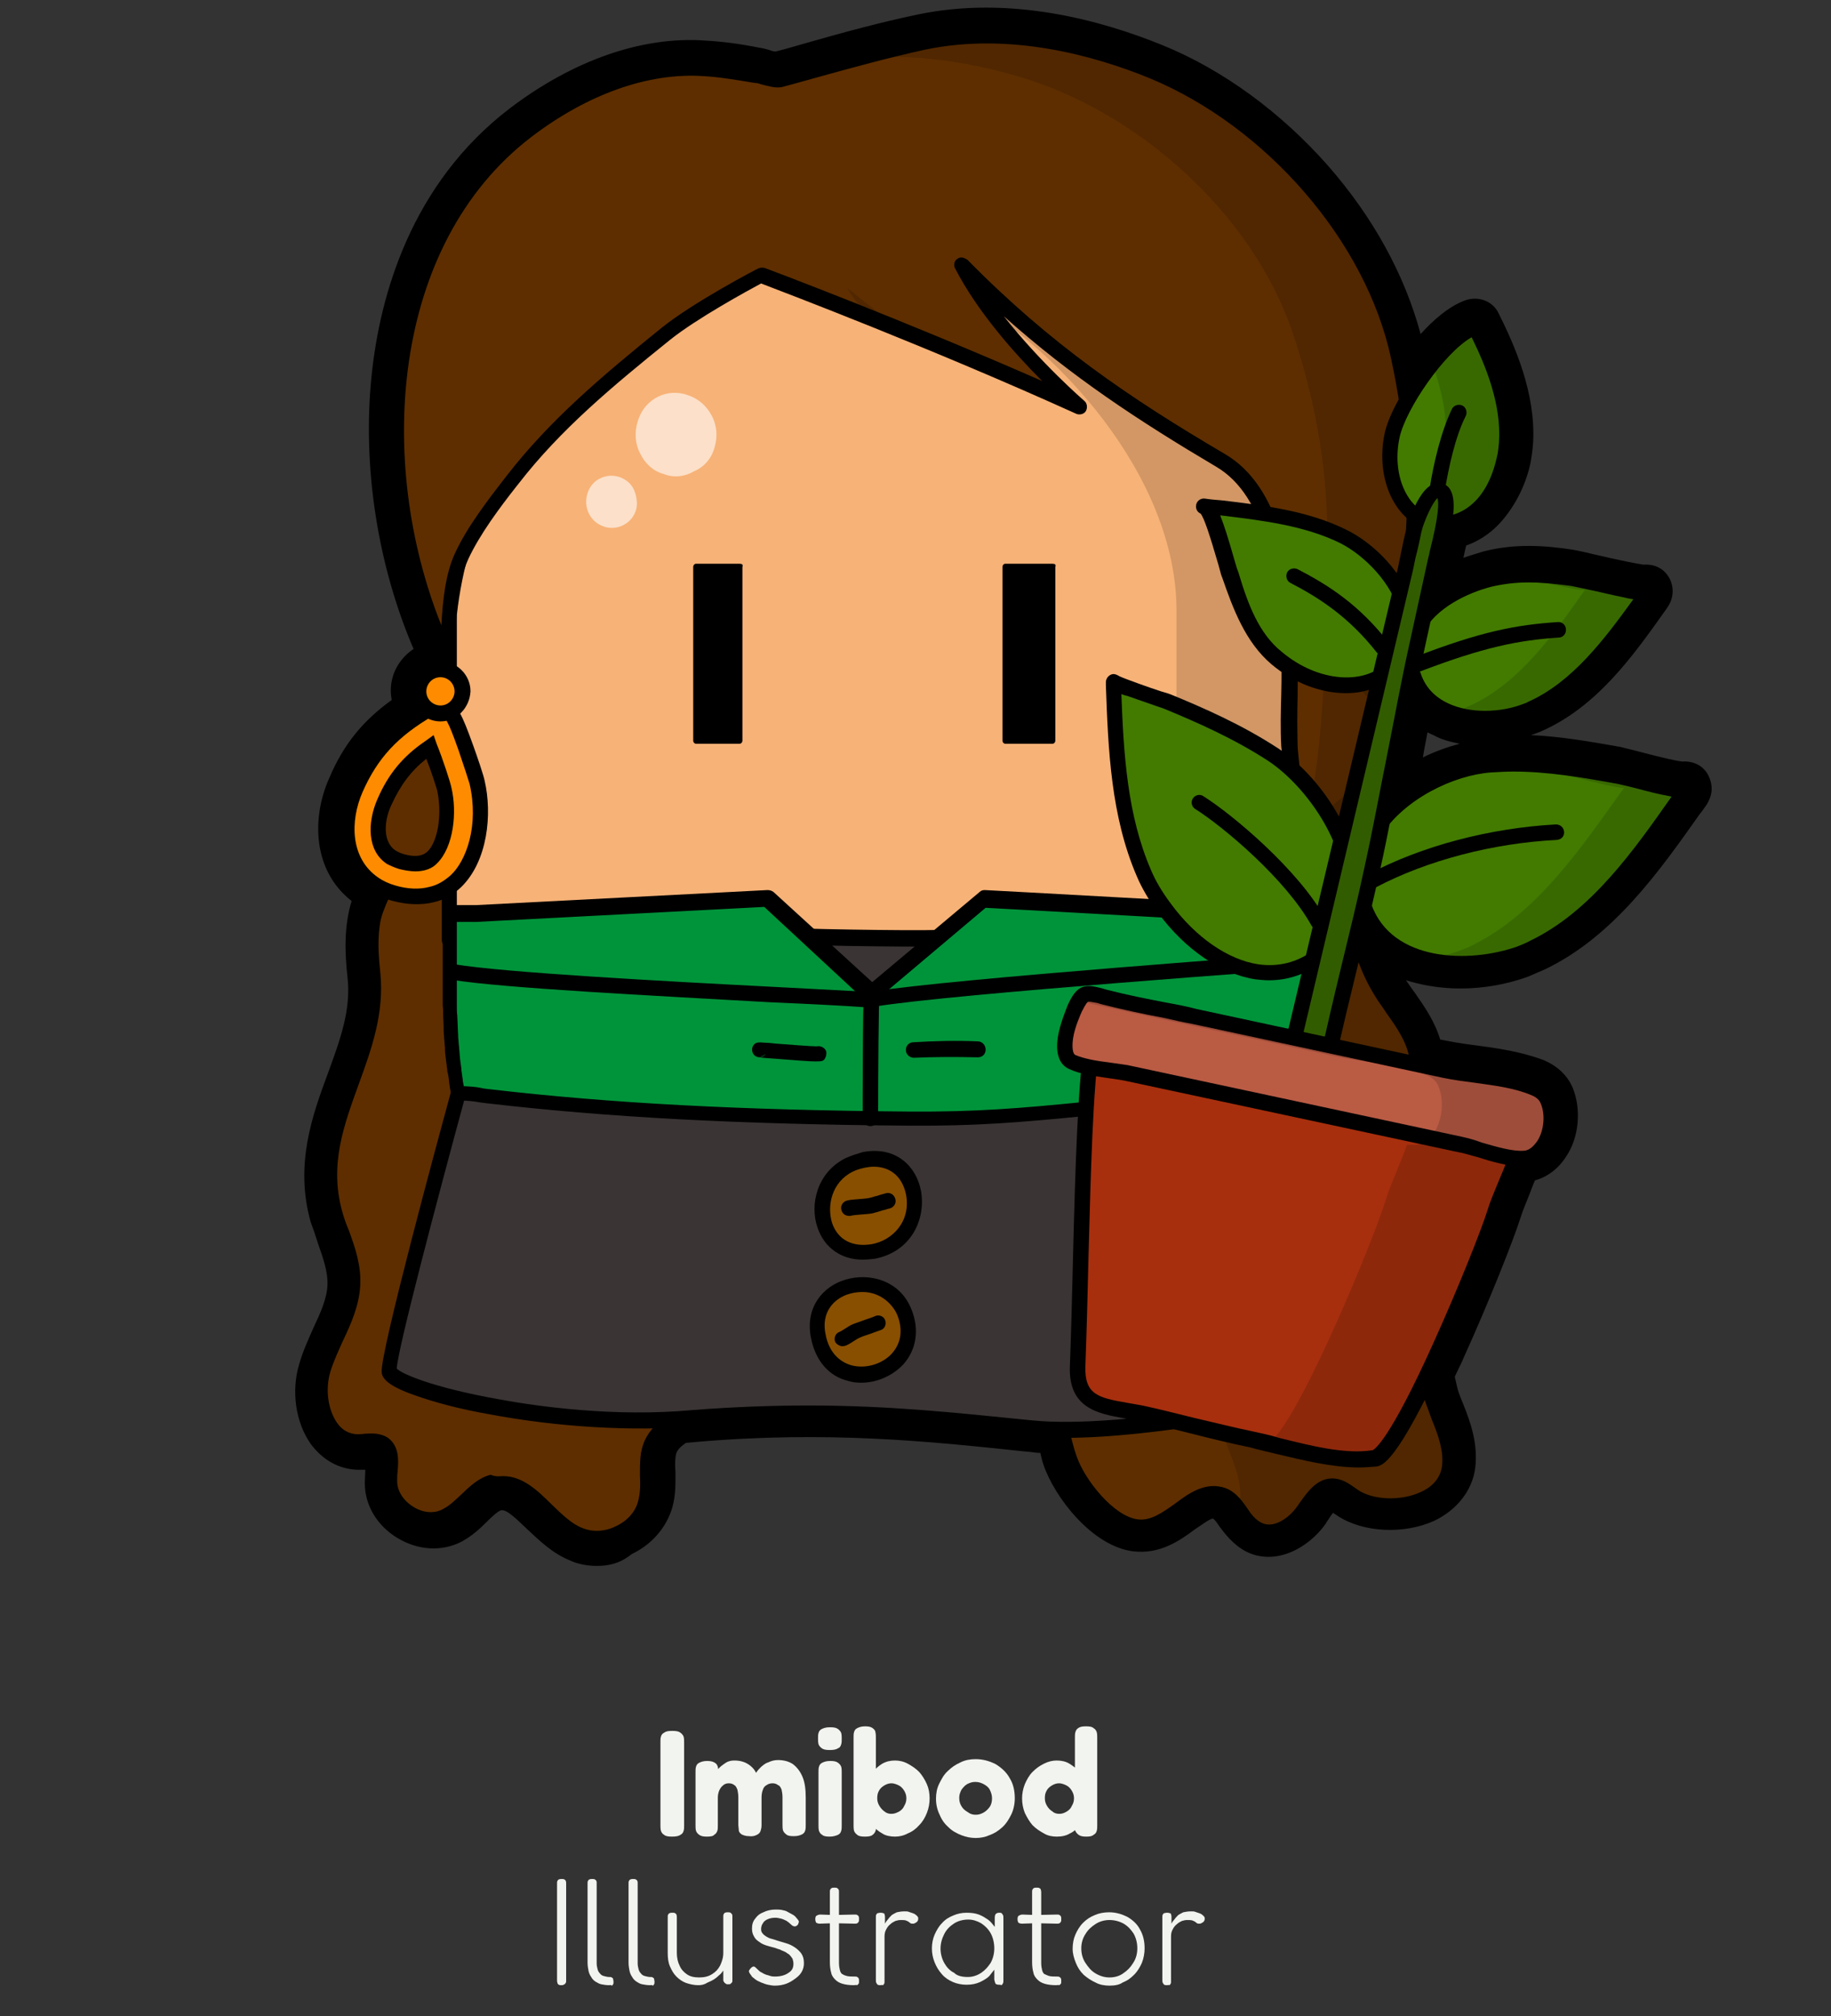 <?xml version="1.0" encoding="utf-8"?>
<!-- Generator: Adobe Illustrator 25.2.1, SVG Export Plug-In . SVG Version: 6.00 Build 0)  -->
<svg version="1.1" id="Layer_1" xmlns="http://www.w3.org/2000/svg" xmlns:xlink="http://www.w3.org/1999/xlink" x="0px" y="0px"
	 viewBox="0 0 402 442.4" style="enable-background:new 0 0 402 442.4;" xml:space="preserve">
<rect x="0" y="0" width="402" height="442.4" fill="#333333" stroke="none"/>
<style type="text/css">
	.st0{fill:#F2F4EF;}
	.st1{fill:#5E2E00;}
	.st2{opacity:0.15;}
	.st3{fill:#F7B277;}
	.st4{fill:#3A3434;}
	.st5{fill:#00943A;}
	.st6{opacity:0.6;}
	.st7{fill:#FFFFFF;}
	.st8{fill:#884F00;}
	.st9{fill:#FF8C00;}
	.st10{fill:#427B00;}
	.st11{fill:#325C00;}
	.st12{fill:#A72F0D;}
	.st13{fill:#BA5B44;}
</style>
<g>
	<g>
		<path class="st0" d="M147.5,403c-0.8,0-1.4-0.1-1.7-0.4c-0.4-0.2-0.6-0.6-0.7-0.9c-0.1-0.4-0.1-0.9-0.1-1.2v-18.2
			c0-0.5,0-0.9,0.1-1.2c0.1-0.4,0.3-0.7,0.7-0.9c0.4-0.3,0.9-0.4,1.8-0.4s1.4,0.1,1.8,0.4c0.4,0.3,0.6,0.6,0.7,0.9
			c0.1,0.4,0.1,0.8,0.1,1.2v18.2c0,0.4,0,0.9-0.1,1.2c-0.1,0.4-0.3,0.7-0.7,0.9C149,402.9,148.4,403,147.5,403z"/>
		<path class="st0" d="M155.2,403c-0.8,0-1.3-0.1-1.7-0.4c-0.4-0.3-0.6-0.6-0.7-0.9c-0.1-0.4-0.1-0.8-0.1-1.2v-11.6
			c0-0.5,0-0.9,0.1-1.2c0.1-0.4,0.3-0.7,0.7-0.9c0.4-0.2,0.9-0.4,1.8-0.4c0.9,0,1.4,0.2,1.8,0.5s0.6,0.9,0.6,1.6l-0.5,0.4
			c0-0.1,0.2-0.3,0.4-0.6c0.2-0.3,0.5-0.6,0.9-0.9c0.4-0.3,0.8-0.6,1.2-0.8c0.5-0.2,0.9-0.3,1.5-0.3c0.8,0,1.4,0.1,2,0.3
			c0.6,0.2,1.1,0.5,1.6,0.9c0.5,0.4,0.9,0.9,1.2,1.5c0.3-0.5,0.7-0.9,1.1-1.3c0.5-0.4,0.9-0.8,1.6-1c0.6-0.3,1.3-0.5,2.1-0.5
			c1.3,0,2.4,0.3,3.3,0.9c0.9,0.7,1.6,1.6,2.1,2.8s0.7,2.7,0.7,4.5v6c0,0.4,0,0.9-0.1,1.2c-0.1,0.4-0.3,0.7-0.7,0.9
			c-0.4,0.2-0.9,0.4-1.8,0.4c-0.9,0-1.4-0.1-1.7-0.4c-0.4-0.3-0.6-0.6-0.7-0.9c-0.1-0.4-0.1-0.8-0.1-1.2v-6c0-0.7-0.1-1.2-0.2-1.7
			c-0.2-0.5-0.4-0.9-0.8-1c-0.3-0.3-0.8-0.4-1.2-0.4s-0.9,0.1-1.3,0.4c-0.4,0.2-0.7,0.6-0.8,1c-0.2,0.5-0.3,1-0.3,1.8v6
			c0,0.5-0.1,0.9-0.2,1.2c-0.1,0.4-0.4,0.7-0.8,0.9c-0.4,0.2-0.9,0.4-1.7,0.3c-0.8,0-1.3-0.2-1.7-0.4c-0.4-0.3-0.6-0.6-0.6-0.9
			c0-0.4-0.1-0.8-0.1-1.1v-6.1c0-0.7-0.1-1.2-0.2-1.7c-0.2-0.5-0.4-0.9-0.7-1c-0.3-0.3-0.8-0.4-1.2-0.4c-0.6,0-1,0.2-1.3,0.5
			c-0.4,0.3-0.6,0.7-0.8,1.1c-0.2,0.5-0.3,1-0.3,1.6v6c0,0.5,0,0.9-0.1,1.2s-0.3,0.7-0.7,0.9C156.6,402.9,156,403,155.2,403z"/>
		<path class="st0" d="M182.2,384c-0.9,0-1.4-0.1-1.8-0.4c-0.4-0.3-0.6-0.6-0.7-0.9c-0.1-0.4-0.1-0.9-0.1-1.2c0-0.5,0-0.9,0.1-1.2
			c0.1-0.4,0.3-0.7,0.7-0.9c0.4-0.2,0.9-0.4,1.8-0.4s1.4,0.1,1.8,0.4c0.4,0.3,0.6,0.6,0.7,0.9c0.1,0.4,0.1,0.9,0.1,1.2
			c0,0.5,0,0.9-0.1,1.2c-0.1,0.4-0.3,0.8-0.7,0.9C183.6,383.9,183,384,182.2,384z M182.2,403c-0.9,0-1.4-0.1-1.7-0.4
			c-0.4-0.2-0.6-0.6-0.7-0.9c-0.1-0.4-0.1-0.8-0.1-1.2v-11.6c0-0.5,0-0.9,0.1-1.2c0.1-0.4,0.3-0.7,0.7-0.9c0.4-0.2,0.9-0.4,1.8-0.4
			c0.8,0,1.3,0.1,1.7,0.4c0.4,0.3,0.6,0.6,0.7,0.9c0.1,0.4,0.1,0.8,0.1,1.2v11.6c0,0.4,0,0.9-0.1,1.2c-0.1,0.4-0.3,0.7-0.7,0.9
			S182.9,403,182.2,403z"/>
		<path class="st0" d="M189.9,403c-0.8,0-1.4-0.1-1.7-0.4c-0.4-0.3-0.6-0.6-0.7-0.9c-0.1-0.4-0.1-0.8-0.1-1.2v-19.2
			c0-0.5,0-0.9,0.1-1.2c0.1-0.4,0.3-0.7,0.7-0.9c0.4-0.2,0.9-0.4,1.7-0.4s1.3,0.1,1.7,0.4c0.4,0.3,0.6,0.6,0.6,0.9
			c0.1,0.4,0.1,0.8,0.1,1.2v20.2c-0.1,0.5-0.4,0.9-0.7,1.1C191.3,402.9,190.7,403,189.9,403z M196.5,403c-1,0-2.1-0.2-2.8-0.7
			c-0.9-0.5-1.5-1-2.1-1.8c-0.6-0.8-0.9-1.7-1.2-2.7c-0.3-1-0.4-2.1-0.4-3.2c0-1,0.2-2.1,0.5-3.1c0.3-1,0.7-1.9,1.2-2.7
			c0.6-0.8,1.2-1.3,2-1.8c0.9-0.5,1.8-0.7,2.8-0.7c0.9,0,1.9,0.2,2.8,0.7s1.7,1,2.5,1.8c0.7,0.8,1.2,1.6,1.7,2.7
			c0.4,0.9,0.6,2,0.6,3.1c0,1.1-0.2,2.2-0.6,3.2c-0.4,1-0.9,1.9-1.7,2.7c-0.7,0.8-1.5,1.4-2.5,1.8C198.4,402.8,197.4,403,196.5,403z
			 M195.7,398c0.7,0,1.1-0.2,1.7-0.5c0.5-0.3,0.9-0.7,1.1-1.2c0.3-0.5,0.5-1,0.5-1.7c0-0.7-0.2-1.2-0.5-1.7
			c-0.3-0.5-0.7-0.9-1.1-1.1s-1-0.5-1.7-0.5c-0.6,0-1.1,0.2-1.6,0.5s-0.9,0.7-1.1,1.1c-0.3,0.5-0.4,1-0.4,1.7c0,0.7,0.2,1.2,0.5,1.7
			c0.3,0.5,0.7,0.9,1.1,1.2C194.7,397.9,195.2,398,195.7,398z"/>
		<path class="st0" d="M214.2,403.3c-1,0-2.1-0.2-3.1-0.6c-1-0.4-2-0.9-2.8-1.7c-0.9-0.8-1.5-1.6-2-2.8c-0.5-1-0.8-2.2-0.8-3.5
			c0-1.2,0.2-2.3,0.7-3.3c0.5-1,1-2,1.9-2.8c0.8-0.8,1.7-1.4,2.8-1.9c1-0.5,2.1-0.7,3.3-0.7c1.6,0,3,0.4,4.4,1.1
			c1.3,0.8,2.4,1.8,3.1,3.1c0.8,1.3,1.1,2.8,1.1,4.4c0,1.3-0.3,2.6-0.8,3.6c-0.5,1-1.1,2-2,2.8s-1.7,1.3-2.8,1.7
			C216.3,403.1,215.3,403.3,214.2,403.3z M214.2,398.2c0.6,0,1-0.1,1.6-0.4s1-0.7,1.4-1.2s0.6-1.2,0.6-2c0-0.7-0.2-1.3-0.5-1.9
			c-0.3-0.6-0.8-0.9-1.3-1.2c-0.6-0.3-1.1-0.5-1.9-0.5c-0.7,0-1.2,0.2-1.8,0.5c-0.5,0.3-0.9,0.8-1.2,1.2c-0.3,0.6-0.5,1.1-0.5,1.8
			c0,0.8,0.2,1.4,0.6,2c0.4,0.6,0.9,0.9,1.4,1.2C213.1,398.1,213.7,398.2,214.2,398.2z"/>
		<path class="st0" d="M232,403c-1,0-2-0.2-2.8-0.7c-0.9-0.5-1.7-1-2.5-1.8c-0.7-0.8-1.2-1.7-1.7-2.7c-0.4-1-0.6-2.1-0.6-3.2
			c0-1,0.2-2.1,0.6-3.1c0.4-0.9,0.9-1.9,1.7-2.7c0.8-0.8,1.5-1.3,2.5-1.8s1.9-0.7,2.8-0.7c1,0,2,0.2,2.8,0.7s1.5,1,2.1,1.8
			c0.6,0.8,0.9,1.6,1.2,2.7c0.3,1,0.4,2.1,0.5,3.1c0,1.1-0.1,2.2-0.4,3.2c-0.3,1-0.7,1.9-1.2,2.7c-0.6,0.8-1.2,1.4-2.1,1.8
			C234.1,402.8,233.1,403,232,403z M232.6,398c0.6,0,1.1-0.2,1.6-0.5s0.9-0.7,1.1-1.2c0.3-0.5,0.5-1,0.5-1.7c0-0.7-0.2-1.2-0.5-1.7
			c-0.3-0.5-0.7-0.9-1.1-1.1s-1-0.5-1.7-0.5c-0.6,0-1.1,0.2-1.6,0.5s-0.9,0.7-1.1,1.1c-0.3,0.5-0.4,1-0.4,1.7c0,0.7,0.2,1.2,0.5,1.7
			c0.3,0.5,0.7,0.9,1.2,1.2C231.5,397.9,232.1,398,232.6,398z M238.5,403c-0.8,0-1.3-0.1-1.7-0.4c-0.4-0.3-0.7-0.7-0.8-1.1v-20.2
			c0-0.4,0-0.9,0.1-1.2c0.1-0.4,0.3-0.7,0.6-0.9c0.4-0.3,0.9-0.4,1.7-0.4c0.9,0,1.4,0.1,1.7,0.4c0.4,0.2,0.6,0.6,0.7,0.9
			c0.1,0.4,0.1,0.8,0.1,1.2v19.2c0,0.4,0,0.9-0.1,1.2c-0.1,0.4-0.3,0.7-0.7,0.9C239.8,402.9,239.3,403,238.5,403z"/>
		<path class="st0" d="M123.3,435.6c-0.3,0-0.5,0-0.6-0.1c-0.2-0.1-0.3-0.2-0.3-0.4c-0.1-0.2-0.1-0.4-0.1-0.6v-21.2
			c0-0.3,0-0.5,0.1-0.6c0.1-0.2,0.2-0.3,0.3-0.3c0.2-0.1,0.4-0.1,0.6-0.1c0.3,0,0.5,0,0.6,0.1c0.2,0.1,0.3,0.2,0.3,0.3
			c0.1,0.2,0.1,0.4,0.1,0.6v21.2c0,0.3,0,0.5-0.1,0.6c-0.1,0.2-0.2,0.3-0.3,0.3C123.8,435.5,123.6,435.6,123.3,435.6z"/>
		<path class="st0" d="M133.7,435.6c-0.7,0-1.1-0.1-1.7-0.2c-0.5-0.1-0.9-0.4-1.3-0.6c-0.4-0.3-0.7-0.6-0.9-1
			c-0.3-0.4-0.5-0.9-0.6-1.4s-0.2-1.1-0.2-1.8v-17.3c0-0.3,0-0.5,0.1-0.6c0.1-0.2,0.2-0.3,0.3-0.3c0.2-0.1,0.3-0.1,0.6-0.1
			c0.3,0,0.5,0,0.6,0.1c0.2,0.1,0.3,0.2,0.3,0.3c0.1,0.1,0.1,0.3,0.1,0.6v17.5c0,0.5,0.1,0.9,0.2,1.3c0.1,0.4,0.3,0.7,0.5,0.9
			c0.2,0.3,0.5,0.5,0.9,0.6s0.8,0.2,1.1,0.2c0.3,0,0.5,0,0.6,0.1c0.2,0.1,0.3,0.2,0.3,0.3c0,0.1,0.1,0.4,0.1,0.6
			c0,0.3,0,0.5-0.1,0.6c-0.1,0.2-0.2,0.3-0.3,0.3C134.2,435.5,134,435.6,133.7,435.6z"/>
		<path class="st0" d="M142.7,435.6c-0.7,0-1.1-0.1-1.7-0.2c-0.6-0.1-0.9-0.4-1.3-0.6c-0.4-0.3-0.7-0.6-0.9-1
			c-0.3-0.4-0.5-0.9-0.6-1.4s-0.2-1.1-0.2-1.8v-17.3c0-0.3,0-0.5,0.1-0.6c0.1-0.2,0.2-0.3,0.3-0.3c0.2-0.1,0.3-0.1,0.6-0.1
			c0.3,0,0.5,0,0.6,0.1c0.2,0.1,0.3,0.2,0.3,0.3c0.1,0.1,0.1,0.3,0.1,0.6v17.5c0,0.5,0.1,0.9,0.2,1.3c0.1,0.4,0.3,0.7,0.5,0.9
			c0.2,0.3,0.5,0.5,0.9,0.6s0.8,0.2,1.1,0.2c0.3,0,0.5,0,0.6,0.1c0.2,0.1,0.3,0.2,0.3,0.3c0,0.1,0.1,0.4,0.1,0.6
			c0,0.3,0,0.5-0.1,0.6c-0.1,0.2-0.2,0.3-0.3,0.3C143.2,435.5,143,435.6,142.7,435.6z"/>
		<path class="st0" d="M153.3,435.6c-0.9,0-1.8-0.2-2.7-0.5c-0.8-0.3-1.5-0.8-2.1-1.4c-0.6-0.6-1-1.3-1.4-2.2
			c-0.4-0.9-0.5-1.9-0.5-3v-7.8c0-0.3,0-0.5,0.1-0.6c0.1-0.2,0.2-0.3,0.3-0.3c0.2-0.1,0.3-0.1,0.6-0.1c0.3,0,0.5,0,0.6,0.1
			c0.2,0.1,0.3,0.2,0.3,0.3c0.1,0.2,0.1,0.4,0.1,0.6v7.8c0,1,0.2,2,0.6,2.8c0.4,0.9,0.9,1.4,1.6,1.9c0.7,0.5,1.6,0.7,2.7,0.7
			s2-0.2,2.8-0.7s1.3-1,1.8-1.9c0.4-0.9,0.7-1.7,0.7-2.8v-7.9c0-0.3,0-0.5,0.1-0.6c0.1-0.2,0.2-0.3,0.3-0.3c0.2-0.1,0.4-0.1,0.6-0.1
			c0.2,0,0.4,0,0.6,0.1c0.1,0.1,0.2,0.2,0.3,0.3c0.1,0.2,0.1,0.4,0.1,0.6v13.9c0,0.2,0,0.4-0.1,0.5c-0.1,0.1-0.2,0.2-0.3,0.3
			c-0.1,0.1-0.3,0.1-0.6,0.1c-0.2,0-0.3,0-0.4-0.1c-0.1-0.1-0.2-0.1-0.3-0.2c-0.1-0.1-0.1-0.2-0.2-0.3c-0.1-0.1-0.1-0.3-0.1-0.4v-2
			c-0.3,0.4-0.6,0.8-0.9,1c-0.4,0.4-0.8,0.7-1.1,0.9c-0.5,0.3-0.9,0.5-1.4,0.7C154.6,435.5,154,435.6,153.3,435.6z"/>
		<path class="st0" d="M170.1,435.7c-0.5,0-1-0.1-1.5-0.2s-1-0.3-1.5-0.5s-0.9-0.4-1.3-0.7s-0.8-0.6-0.9-0.9
			c-0.2-0.2-0.3-0.4-0.4-0.6s-0.1-0.3,0-0.5c0.1-0.1,0.2-0.3,0.3-0.4c0.3-0.3,0.5-0.4,0.7-0.4s0.5,0.3,0.9,0.7
			c0.2,0.2,0.5,0.5,0.8,0.6c0.3,0.2,0.7,0.4,1,0.5c0.4,0.1,0.7,0.2,1,0.3c0.4,0.1,0.7,0.1,1,0.1c1.2,0,2.2-0.3,2.9-0.8
			c0.8-0.5,1.1-1.1,1.1-2c0-0.4-0.1-0.8-0.2-1.1c-0.2-0.3-0.4-0.6-0.7-0.9c-0.3-0.2-0.6-0.4-0.9-0.6c-0.4-0.2-0.8-0.3-1.1-0.5
			c-0.4-0.1-0.9-0.3-1.2-0.4c-0.7-0.2-1.2-0.3-1.8-0.5s-1.1-0.4-1.6-0.8c-0.5-0.3-0.9-0.7-1.1-1.1c-0.3-0.5-0.5-1-0.5-1.8
			c0-0.9,0.2-1.6,0.7-2.2c0.5-0.7,1-1.1,1.8-1.4c0.8-0.4,1.7-0.6,2.7-0.6c0.5,0,0.9,0,1.4,0.1c0.5,0.1,0.9,0.2,1.2,0.4
			s0.8,0.4,1.1,0.6c0.4,0.2,0.7,0.5,0.9,0.8c0.3,0.3,0.4,0.5,0.5,0.7c0,0.2-0.1,0.4-0.2,0.7c-0.2,0.2-0.4,0.4-0.7,0.4
			c-0.2,0-0.5-0.1-0.7-0.3c-0.4-0.4-0.8-0.7-1.1-0.9c-0.4-0.2-0.8-0.4-1.2-0.5c-0.4-0.1-0.9-0.2-1.2-0.2c-0.7,0-1.2,0.1-1.7,0.3
			c-0.5,0.2-0.9,0.5-1.1,0.9c-0.3,0.4-0.4,0.9-0.4,1.3c0,0.4,0.1,0.7,0.3,0.9c0.2,0.3,0.5,0.5,0.8,0.7c0.3,0.2,0.7,0.4,1.1,0.5
			c0.5,0.1,0.9,0.3,1.3,0.4c0.7,0.2,1.3,0.4,2,0.6c0.7,0.2,1.3,0.5,1.9,0.9c0.6,0.4,1,0.8,1.4,1.3c0.4,0.6,0.6,1.2,0.6,2.2
			c0,1.3-0.6,2.4-1.7,3.2C173.3,435.2,171.9,435.7,170.1,435.7z"/>
		<path class="st0" d="M180.1,420.1l2.9,0.1l4.6-0.1c0.3,0,0.5,0,0.6,0.1c0.2,0.1,0.3,0.2,0.3,0.3c0.1,0.1,0.1,0.3,0.1,0.6
			c0,0.3,0,0.5-0.1,0.6c-0.1,0.2-0.2,0.3-0.3,0.3c-0.1,0.1-0.3,0.1-0.6,0.1l-4.6-0.1l-3,0.1c-0.4,0-0.6-0.1-0.8-0.2
			c-0.1-0.2-0.2-0.4-0.2-0.8c0-0.4,0.1-0.6,0.2-0.7C179.5,420.2,179.8,420.1,180.1,420.1z M187.5,435.6c-1,0-1.8-0.1-2.5-0.3
			c-0.7-0.2-1.2-0.5-1.6-0.9c-0.4-0.4-0.8-0.9-0.9-1.5c-0.2-0.7-0.3-1.4-0.3-2.4v-15.3c0-0.3,0-0.5,0.1-0.6c0.1-0.2,0.2-0.3,0.3-0.3
			c0.1-0.1,0.3-0.1,0.6-0.1c0.3,0,0.5,0,0.6,0.1c0.1,0.1,0.3,0.2,0.3,0.3c0.1,0.1,0.1,0.3,0.1,0.6v15.5c0,0.7,0.1,1.2,0.2,1.6
			s0.3,0.8,0.6,0.9c0.3,0.2,0.6,0.3,1,0.4c0.5,0.1,0.9,0.1,1.6,0.1c0.3,0,0.5,0,0.6,0.1c0.2,0.1,0.3,0.2,0.3,0.3
			c0.1,0.1,0.1,0.3,0.1,0.6s0,0.5-0.1,0.6c-0.1,0.1-0.2,0.2-0.3,0.3C187.9,435.5,187.8,435.6,187.5,435.6z"/>
		<path class="st0" d="M193.3,435.6c-0.2,0-0.4,0-0.6-0.1c-0.1-0.1-0.2-0.2-0.3-0.4c-0.1-0.2-0.1-0.4-0.1-0.6v-13.8
			c0-0.3,0-0.5,0.1-0.6c0.1-0.2,0.2-0.3,0.3-0.3s0.3-0.1,0.6-0.1c0.2,0,0.4,0,0.6,0.1c0.2,0,0.3,0.1,0.3,0.3
			c0.1,0.2,0.1,0.4,0.1,0.6v1.4c0.2-0.4,0.5-0.8,0.7-1c0.2-0.3,0.5-0.6,0.8-0.9c0.3-0.2,0.7-0.4,1.1-0.6c0.5-0.1,1-0.2,1.7-0.2
			c0.4,0,0.7,0,0.9,0.1c0.3,0.1,0.6,0.2,0.9,0.3c0.3,0.1,0.5,0.2,0.7,0.4c0.2,0.1,0.3,0.3,0.4,0.4c0.1,0.1,0.1,0.3,0.1,0.4
			c0,0.3-0.1,0.6-0.4,0.8c-0.3,0.2-0.5,0.3-0.7,0.3c-0.3,0-0.5,0-0.6-0.1c-0.1-0.1-0.3-0.2-0.4-0.3c-0.1-0.1-0.4-0.2-0.6-0.3
			c-0.3-0.1-0.7-0.1-1.2-0.1c-0.4,0-0.7,0.1-1.1,0.2c-0.4,0.2-0.8,0.4-1.1,0.7c-0.4,0.3-0.7,0.7-0.9,1.1c-0.3,0.5-0.4,1-0.4,1.7v9.7
			c0,0.3,0,0.5-0.1,0.6c-0.1,0.2-0.2,0.3-0.3,0.3C193.7,435.5,193.5,435.6,193.3,435.6z"/>
		<path class="st0" d="M219.3,435.5c-0.3,0-0.6-0.1-0.7-0.2c-0.1-0.1-0.2-0.5-0.3-0.9v-2.2c-0.3,0.4-0.7,0.9-1.1,1.4
			c-0.5,0.5-1.2,0.9-2,1.3c-0.9,0.4-1.8,0.6-3,0.6c-1,0-2.1-0.2-3-0.6c-0.9-0.4-1.7-0.9-2.4-1.7c-0.7-0.8-1.2-1.6-1.6-2.6
			s-0.6-2-0.6-3.1c0-1,0.2-2.1,0.6-3s0.9-1.8,1.6-2.5c0.7-0.8,1.5-1.3,2.5-1.7c0.9-0.4,1.9-0.6,2.9-0.6s1.9,0.1,2.7,0.4
			c0.8,0.3,1.4,0.7,2,1.1s1,1,1.5,1.6v-1.9c0-0.5,0.1-0.8,0.2-0.9c0.2-0.2,0.4-0.3,0.8-0.3c0.2,0,0.4,0,0.5,0.1
			c0.1,0.1,0.2,0.2,0.3,0.4s0.1,0.4,0.1,0.8v13.5c0,0.3,0,0.5-0.1,0.7s-0.2,0.3-0.3,0.4C219.7,435.5,219.5,435.5,219.3,435.5z
			 M212.5,433.8c1,0,2-0.3,2.9-0.9c0.9-0.6,1.5-1.3,2.1-2.2c0.5-0.9,0.8-2,0.8-3.2s-0.3-2.4-0.8-3.3s-1.2-1.6-2.1-2.2
			c-0.9-0.5-1.8-0.8-2.8-0.8c-1.2,0-2.3,0.3-3.2,0.9s-1.6,1.3-2.1,2.3s-0.8,2-0.8,3.2c0,1.1,0.3,2.2,0.8,3.1s1.2,1.7,2.2,2.2
			C210.2,433.6,211.3,433.8,212.5,433.8z"/>
		<path class="st0" d="M224.5,420.1l2.9,0.1l4.6-0.1c0.3,0,0.5,0,0.6,0.1c0.2,0.1,0.3,0.2,0.3,0.3c0.1,0.1,0.1,0.3,0.1,0.6
			c0,0.3,0,0.5-0.1,0.6c-0.1,0.2-0.2,0.3-0.3,0.3c-0.1,0.1-0.3,0.1-0.6,0.1l-4.6-0.1l-3,0.1c-0.4,0-0.6-0.1-0.8-0.2
			c-0.1-0.2-0.2-0.4-0.2-0.8c0-0.4,0.1-0.6,0.2-0.7C223.9,420.2,224.2,420.1,224.5,420.1z M231.9,435.6c-1,0-1.8-0.1-2.5-0.3
			c-0.7-0.2-1.2-0.5-1.6-0.9c-0.4-0.4-0.8-0.9-0.9-1.5c-0.2-0.7-0.3-1.4-0.3-2.4v-15.3c0-0.3,0-0.5,0.1-0.6c0.1-0.2,0.2-0.3,0.3-0.3
			c0.1-0.1,0.3-0.1,0.6-0.1c0.3,0,0.5,0,0.6,0.1c0.2,0.1,0.3,0.2,0.3,0.3s0.1,0.3,0.1,0.6v15.5c0,0.7,0.1,1.2,0.2,1.6
			s0.3,0.8,0.6,0.9s0.6,0.3,1,0.4c0.5,0.1,0.9,0.1,1.6,0.1c0.3,0,0.5,0,0.6,0.1c0.2,0.1,0.3,0.2,0.3,0.3c0.1,0.1,0.1,0.3,0.1,0.6
			s0,0.5-0.1,0.6c-0.1,0.1-0.2,0.2-0.3,0.3C232.3,435.5,232.2,435.6,231.9,435.6z"/>
		<path class="st0" d="M243.6,435.7c-1.1,0-2.2-0.2-3.1-0.7c-0.9-0.4-1.8-1-2.6-1.7c-0.8-0.8-1.3-1.6-1.7-2.6s-0.7-2-0.7-3.1
			s0.2-2.2,0.6-3.1s0.9-1.8,1.7-2.6c0.8-0.8,1.6-1.3,2.6-1.7c0.9-0.4,2-0.6,3.1-0.6c1.5,0,2.8,0.4,4,1c1.2,0.7,2.2,1.6,2.8,2.8
			c0.7,1.2,1,2.6,1,4.1c0,1.1-0.2,2.2-0.6,3.2c-0.4,0.9-0.9,1.8-1.7,2.6c-0.8,0.8-1.5,1.3-2.5,1.7
			C245.8,435.5,244.8,435.7,243.6,435.7z M243.6,433.9c1.1,0,2.2-0.3,3-0.9c0.9-0.6,1.6-1.3,2.2-2.3c0.6-0.9,0.9-2,0.9-3.2
			s-0.3-2.3-0.8-3.2c-0.6-0.9-1.2-1.6-2.2-2.2c-0.9-0.5-2-0.8-3.1-0.8c-1.1,0-2.2,0.3-3.1,0.9c-0.9,0.6-1.6,1.2-2.2,2.2
			c-0.6,0.9-0.9,2-0.9,3.1c0,1.2,0.3,2.3,0.9,3.2c0.6,0.9,1.2,1.7,2.2,2.3C241.5,433.6,242.5,433.9,243.6,433.9z"/>
		<path class="st0" d="M256.2,435.6c-0.2,0-0.4,0-0.6-0.1c-0.1-0.1-0.2-0.2-0.3-0.4c-0.1-0.2-0.1-0.4-0.1-0.6v-13.8
			c0-0.3,0-0.5,0.1-0.6c0.1-0.2,0.2-0.3,0.3-0.3s0.3-0.1,0.6-0.1c0.2,0,0.4,0,0.6,0.1c0.2,0,0.3,0.1,0.3,0.3
			c0.1,0.2,0.1,0.4,0.1,0.6v1.4c0.2-0.4,0.5-0.8,0.7-1c0.2-0.3,0.5-0.6,0.8-0.9c0.3-0.2,0.7-0.4,1.1-0.6c0.5-0.1,1-0.2,1.7-0.2
			c0.4,0,0.7,0,0.9,0.1c0.3,0.1,0.6,0.2,0.9,0.3c0.3,0.1,0.5,0.2,0.7,0.4c0.2,0.1,0.3,0.3,0.4,0.4c0.1,0.1,0.1,0.3,0.1,0.4
			c0,0.3-0.1,0.6-0.4,0.8c-0.3,0.2-0.5,0.3-0.7,0.3c-0.3,0-0.5,0-0.6-0.1c-0.1-0.1-0.3-0.2-0.4-0.3c-0.1-0.1-0.4-0.2-0.6-0.3
			c-0.3-0.1-0.7-0.1-1.2-0.1c-0.4,0-0.7,0.1-1.1,0.2c-0.4,0.2-0.8,0.4-1.1,0.7c-0.4,0.3-0.7,0.7-0.9,1.1c-0.3,0.5-0.4,1-0.4,1.7v9.7
			c0,0.3,0,0.5-0.1,0.6c-0.1,0.2-0.2,0.3-0.3,0.3C256.7,435.5,256.5,435.6,256.2,435.6z"/>
	</g>
	<g>
		<g>
			<g>
				<path d="M131,343.6c-2.1,0-4.2-0.4-6.1-1.3c-3.8-1.6-6.6-4.4-9.2-6.8c-2.2-2.1-4.5-4.4-5.7-4.1c-0.7,0.2-2,1.4-3,2.4
					c-1.6,1.6-3.3,3.2-5.7,4.5c-4.3,2.2-9.5,1.9-14-0.8s-7.2-7.2-7.2-12c0-1,0.1-2,0.1-2.8c0,0,0-0.1,0-0.2c-0.6,0-1.1,0-1.9,0
					c-4.1-0.2-7.6-2.3-10.1-5.7c-3.3-4.7-4.3-11.6-2.5-17.5c0.8-2.8,2-5.4,3.1-7.9c1.6-3.4,3-6.5,3.1-9.5c0.1-2.8-0.9-5.7-2.1-9.1
					c-0.5-1.6-1-3.1-1.6-4.7c-3.5-12.5,0.3-23.2,3.8-32.6c2.7-7.4,5.1-13.9,4.3-21c-0.6-5.4-0.8-11.2,0.9-16.8
					c-8.6-6.7-8.8-18.3-4.9-27c3.1-7.3,7.3-12.5,13.7-17.1c-0.1-0.6-0.2-1.4-0.2-2.1c0-3.8,2-7.1,5-9.1
					c-7.9-18.4-11.3-40.1-9.2-60.1c1.8-17.4,8.6-41.9,30.3-58.5c13.8-10.5,29-15.9,42.9-14.9c3.7,0.2,7.6,0.7,12.1,1.6
					c0.7,0.1,1.4,0.3,2.1,0.5c0.5,0.2,0.9,0.3,1.3,0.3c2.5-0.6,5-1.4,7.2-2c7.7-2.2,15.8-4.4,23.9-6.1c20.5-4.3,40.5,1.3,53.8,6.7
					c13.3,5.4,26.1,14.8,36.4,26.5c9.9,11.3,16.8,23.9,20.3,36.9c2.7-3,6.2-6.1,9.8-7.4c2.8-1,6,0.1,7.3,2.8
					c3.5,7,8.2,17.5,7.6,28.4c-0.1,1.5-0.3,3-0.6,4.6c-1.1,5.1-3.7,9.9-6.9,13.3c-2.1,2.2-4.6,3.8-7.2,4.7c-0.2,0.8-0.4,1.7-0.6,2.7
					c1.4-0.5,2.8-0.9,4.4-1.4c7-1.8,13.5-1.3,19.5-0.4c0.6,0.1,1.7,0.3,4.6,1c6,1.4,9.6,2.1,11,2.3c1.5-0.1,2.8,0.2,4,1
					c2.6,1.9,3.2,5.5,1.4,8.2l-0.4,0.6c-7.1,10-15.1,21.4-27.5,26.8c-0.4,0.2-0.8,0.3-1.3,0.5c-0.3,0.1-0.6,0.2-0.9,0.3
					c6.8,0.3,13.4,1.5,19.7,2.6c0.4,0.1,1.1,0.3,3.2,0.8c6.8,1.8,9.4,2.3,10.3,2.4c1.4-0.1,2.8,0.2,4,1l0,0c1.3,0.9,2.1,2.3,2.4,3.9
					c0.3,1.6-0.1,3-0.9,4.4l0,0c-0.5,0.7-1,1.5-1.6,2.2c-8.9,12.6-19,26.9-34,34.1c-1.1,0.5-2.4,1-3.7,1.6
					c-4.7,1.7-9.8,2.6-14.8,2.6c-2.8,0-5.6-0.3-8.1-0.8c-1.4-0.3-2.6-0.6-3.9-1c0.6,0.9,1.3,1.9,1.9,2.7c2.1,3,4.4,6.3,5.6,10.3
					l2.1,0.4c2.1,0.4,4.3,0.7,6.6,1c4.6,0.6,9.4,1.4,14,3.1c3,1.3,5.2,3.3,6.4,6.1c1.9,4.7,1.4,10.8-1.4,15
					c-1.7,2.7-4.2,4.6-6.9,5.3c-0.4,0.9-0.8,2-1.1,2.8c-0.8,2-1.6,3.9-2,5.2c-1.5,4.8-7,18.7-12.5,30.8c-0.6,1.5-1.4,2.9-2,4.3
					c0.2,0.9,0.4,1.8,0.6,2.6c0.3,1.1,0.8,2.3,1.3,3.5c1.6,4,3.2,8.6,2.6,13.8c-0.6,5-4,9.3-9,11.7c-6.6,3-15.5,2.6-21.1-1
					c-0.3-0.2-0.6-0.4-0.9-0.6c-0.1,0-0.2-0.1-0.2-0.2c-0.4,0.5-0.8,1.1-1.1,1.6l0,0c-0.2,0.3-0.4,0.5-0.5,0.8
					c-3.9,5.5-11.2,9.4-17.6,6.1c-2.8-1.5-4.6-3.9-5.8-5.5c-0.4-0.6-0.9-1.4-1.4-1.7c-0.8,0.1-2.6,1.5-4,2.4
					c-3.2,2.4-7.6,5.5-13.5,4.8c-9-1.1-17.3-11.9-19.7-19c-0.3-0.8-0.5-1.8-0.7-2.6c-0.7,0-1.5-0.1-2.1-0.2l-2.1-0.2
					c-19.9-2.1-42.4-4.5-71.4-2c-0.7,0.1-1.4,0.1-2.2,0.2c-1.9,1.3-2.2,2.1-2.3,3.3c-0.1,0.9-0.1,1.9,0,3c0,2.4,0.1,5.1-0.7,7.9
					c-1.3,4.4-4.5,8.1-8.9,10.2C136.1,343.1,133.6,343.6,131,343.6z M110.5,323.1c4.6,0,8,3.3,11.3,6.5c2.2,2.1,4.3,4.1,6.6,5.1
					c2,0.8,4.5,0.7,6.7-0.3s3.9-2.9,4.5-5c0.5-1.7,0.4-3.5,0.4-5.5c0-1.3,0-2.5,0.1-3.9c0.4-5.4,3.8-8.2,7-10.3
					c0.6-0.4,1.3-0.6,2-0.6c1.3-0.1,2.2-0.1,3.1-0.2c29.8-2.6,52.7-0.1,73,2l2.1,0.2c1.4,0.1,2.9,0.2,4.7,0.3c1.9,0,3.5,1.4,4,3.2
					c0.3,1.6,0.7,3.3,1.4,5c1.8,5.3,8.1,12.6,12.7,13.3c2.5,0.3,4.9-1.5,7.4-3.2c3.1-2.3,6.7-4.9,11.2-3.8c2.9,0.7,4.5,2.9,6,4.9
					c0.8,1.3,1.8,2.5,2.8,2.9c2.1,1,5.2-0.8,7-3.3c0.2-0.2,0.3-0.5,0.5-0.7l0,0c1.7-2.4,3.9-5.7,7.7-5.7c0.1,0,0.2,0,0.2,0
					c2.1,0.1,3.8,1.3,5.1,2.2c0.2,0.2,0.5,0.3,0.7,0.5c3.1,2.1,9,2.3,12.9,0.4c1.7-0.8,3.9-2.3,4.2-5.1c0.4-3.1-0.8-6.4-2.1-9.7
					c-0.5-1.5-1-2.7-1.5-4.2s-0.8-3.1-1.1-4.9c-0.1-0.8,0-1.8,0.3-2.5c0.8-1.7,1.7-3.5,2.5-5.4c5.4-11.8,10.8-25.2,12.1-29.8
					c0.5-1.7,1.4-3.8,2.3-6c0.6-1.6,1.4-3.2,2-4.9c0.6-1.7,2.2-2.7,4-2.7c0.2,0,0.4,0,0.5,0c1-0.1,1.8-0.9,2.3-1.7
					c1.3-2.1,1.6-5.3,0.7-7.5c-0.1-0.2-0.3-0.8-1.7-1.4c-3.7-1.5-7.9-2.1-12.1-2.7c-2.5-0.3-4.8-0.6-7.1-1.1l-4.7-1
					c-1.7-0.4-3-1.8-3.2-3.4c0-0.1,0-0.2,0-0.3l0,0c-0.6-3.3-2.6-6.3-4.8-9.3c-0.9-1.3-1.8-2.6-2.6-4c-1.6-2.5-2.8-5.1-3.8-7.9
					c-0.7-2.1-1.1-4.3-1.5-6.6c-0.2-1.9,0.9-3.8,2.7-4.4c1.8-0.6,3.9-0.1,4.9,1.5c2.3,3.2,6,5.4,10.8,6.5c2,0.4,4.2,0.6,6.4,0.6
					c4.1,0,8.1-0.7,11.9-2.1c1-0.3,2-0.7,2.8-1.1c12.6-6.2,21.9-18.8,30-30.3c-2-0.4-4.7-1.1-8.5-2.1c-1.1-0.3-2.4-0.6-2.7-0.6
					c-8.8-1.6-18.1-3.1-27.1-2.3c-6.1,0.5-13.3,3.5-18.4,7.8c-1.4,1.1-3.3,1.3-4.8,0.4c-1.6-0.9-2.3-2.7-2-4.4
					c0.5-2.8,1-5.6,1.7-8.5c0.9-5.1,1.8-9.3,2.7-13.8c0.3-1.7,1.6-2.9,3.2-3.2s3.3,0.3,4.3,1.7c1,1.5,2.5,2.6,4.3,3.3
					c2.1,0.9,4.8,1.5,7.6,1.5c2.8,0,5.7-0.5,8.2-1.5c0.3-0.1,0.6-0.2,0.8-0.3c9.1-4.1,16-12.8,21.9-21.2c-2-0.4-4.9-1-8.9-2
					c-1.8-0.4-3.5-0.8-3.9-0.8c-5.2-0.7-10.8-1.1-16.4,0.2c-3.8,0.9-7.2,2.5-9.9,4.5c-1.5,1-3.3,1-4.8,0.1c-1.5-0.9-2.2-2.7-1.8-4.4
					l1.7-7.7c0.1-0.3,0.2-0.7,0.3-1.3c0.5-2,0.8-3.5,1.1-4.9c0.3-1.8,1.8-3.1,3.5-3.3c1.9-0.2,3.7-1.3,5.2-2.9
					c2.1-2.2,3.9-5.7,4.7-9.3c0.2-1.1,0.4-2.2,0.5-3.2c0.5-7.8-2.6-15.9-5.5-21.8c-2.4,1.7-5.2,4.6-7.9,8.2c-0.5,0.7-1,1.5-1.6,2.2
					c-0.9,1.5-2.7,2.1-4.4,1.8s-3-1.7-3.2-3.3c-0.3-1.8-0.7-3.5-1-5.2c-2.7-12.7-9.4-25.3-19.2-36.4c-9.4-10.8-21.2-19.3-33.3-24.3
					c-12.1-5-30.5-10.1-48.9-6.3c-7.8,1.7-15.8,3.9-23.4,6c-2.5,0.7-5.3,1.5-8,2.2c-0.1,0-0.2,0-0.3,0.1c-1.3,0.2-2.5,0-4.8-0.7
					c-0.5-0.1-0.9-0.3-1.3-0.3c-4.2-0.7-7.8-1.3-11.2-1.5c-11.9-0.8-25.1,3.9-37.3,13.3C97.8,45.9,91.9,68,90.2,83.8
					c-2,19.4,1.5,40.7,9.6,58.4c0.3,0.6,0.4,1.4,0.4,2.1c0,0.6-0.1,1.3-0.1,1.8c-0.2,2-1.7,3.4-3.7,3.8c-1.1,0.2-2,1.1-2,2.3
					c0,0.6,0.2,1,0.4,1.3c0.6,0.9,0.8,2.1,0.6,3.2c-0.2,1.1-0.9,2.1-1.9,2.7c-6.5,4.1-10.3,8.5-13.3,15.2
					c-2.6,6.1-2.6,13.9,3.2,17.7c0.3,0.2,0.6,0.4,1,0.6c2,1,2.8,3.5,1.9,5.5c-2.2,4.6-2.2,9.6-1.6,15.7c1,9.1-2,17-4.8,24.7
					c-3.3,9-6.4,17.4-3.7,27.4c0.4,1.5,0.9,2.8,1.4,4.3c1.4,3.9,2.7,7.8,2.6,12.2c-0.2,4.6-2.1,8.8-3.9,12.7c-1,2.2-2.1,4.5-2.7,6.8
					c-1,3.5-0.5,7.7,1.4,10.3c0.9,1.4,2.2,2.1,3.7,2.2c0.4,0,1,0,1.6,0c1.8-0.1,3.9-0.3,5.8,1.1c2.9,2.1,2.6,5.6,2.4,8.1
					c-0.1,0.7-0.1,1.5-0.1,2.1c0,1.9,1.3,3.8,3.1,4.9c2,1.1,4.1,1.4,5.8,0.5c1.3-0.6,2.4-1.8,3.7-3c1.9-1.8,4-3.9,6.9-4.6
					C108.9,323.2,109.6,323.1,110.5,323.1z M368,172.1L368,172.1L368,172.1z M313.4,160.7c-0.3,1.8-0.7,3.5-1,5.5
					c2.6-1.3,5.4-2.3,8.1-3c-2-0.4-4-0.9-5.6-1.8C314.3,161.1,313.8,160.9,313.4,160.7z"/>
			</g>
		</g>
		<g>
			<path class="st1" d="M299.9,210.5c-7-20.8,13.9-47.1,4.2-67.3c-2-4.2-14.3-4.8-17.7-8c-14.4-13.7-29-27.5-46.4-37.2
				c-17.3-9.8-37.8-15.2-57.2-11.1c-6.9,1.5-13.6,4.2-20,7c-15.9,6.9-31.5,14.4-46.8,22.7c-9.7,5.2-16.5,12.3-18.3,23.5
				c0,5-0.1,12.1-2.5,16.6c-2.1,4.1-6.9,6.6-9.9,9.9c-3.1,3.3-5.3,7.6-5.8,12.2c-0.5,4.6,0.8,9.4,3.8,12.8c3.2,3.9,0.2,6-0.7,10.3
				c-0.8,4-0.5,8-0.1,12.1c2.1,18.6-13.9,33-8.4,52.5c1.5,5.2,4.1,10.2,3.9,15.7c-0.2,6.7-4.6,12.4-6.5,18.8
				c-1.9,6.4,0.6,15.3,7.3,15.8c2.1,0.1,4.4-0.6,6.1,0.6c2.3,1.7,1.3,5.3,1.3,8.2c0.1,5.8,7.4,10.3,12.6,7.6c3.8-1.9,6-6.4,10-7.4
				c7.3-1.9,11.7,8.1,18.6,11.1c5.5,2.4,12.8-1.1,14.5-7c0.9-3.2,0.3-6.6,0.5-9.9c0.5-6.3,5.7-8.1,10.3-11.2
				c12.5-8.5,26.8-14.3,41.8-17.1c6.3-1.1,12.6-1.8,18.8-0.5s12.2,4.6,15.6,9.9c3.5,5.6,3.8,12.7,6,19c1.8,5.4,8.7,14.2,14.8,14.9
				c7.1,0.9,11.7-8.7,18.3-7.1c3.8,0.9,4.8,6,8.2,7.7c3.5,1.8,7.8-0.9,10.1-4.2c1.7-2.4,3.4-5.5,6.4-5.4c1.8,0.1,3.1,1.3,4.6,2.2
				c6.4,4.2,19.9,2.3,21.1-6.4c0.6-5.2-2.2-10.1-3.7-14.9c-1.6-5-2.3-12.4-1.4-17.5c0.4-2.4,1.7-4.5,2.4-6.8
				c1.6-4.9,0.5-10.2-2.2-14.5c-2.6-4-7.9-6.7-8.5-11.9c-0.3-2.7,0.8-5.3,2-7.7c2.5-5.2,5.3-10.9,4.3-16.6c-0.9-5.3-5-9.5-7.8-14.2
				C301.9,215.5,300.8,213,299.9,210.5z"/>
			<path d="M131,339.4c-1.6,0-3-0.3-4.4-0.8c-3-1.3-5.4-3.7-7.8-6c-3.3-3.2-6.2-6-9.7-5.1c-1.9,0.4-3.3,2-4.9,3.5
				c-1.4,1.4-2.8,2.8-4.7,3.8c-3,1.5-6.7,1.3-9.9-0.7c-3.2-2-5.1-5.1-5.2-8.5c0-0.8,0.1-1.7,0.1-2.4c0.2-2.3,0.2-3.8-0.6-4.5
				c-0.6-0.5-1.8-0.4-3-0.3c-0.7,0-1.4,0.1-2.1,0.1c-2.8-0.1-5.1-1.5-6.9-4c-2.6-3.7-3.3-9.2-2-14c0.7-2.5,1.9-5,2.9-7.3
				c1.7-3.8,3.3-7.3,3.4-11.1c0.1-3.5-1-7-2.3-10.6c-0.5-1.5-1-3-1.5-4.5c-3.1-11.2,0.3-20.8,3.8-30c2.8-7.6,5.4-14.8,4.6-22.9
				c-0.4-4-0.7-8.4,0.1-12.6c0.3-1.6,0.8-2.7,1.3-3.9c0.9-2.2,1.4-3.2-0.2-5.1c-3.1-3.8-4.7-9-4.2-14.1c0.5-4.8,2.7-9.5,6.3-13.3
				c1.1-1.3,2.6-2.4,4-3.4c2.3-1.9,4.6-3.7,5.7-6.1c2.3-4.5,2.3-12.2,2.3-15.9c0-0.1,0-0.2,0-0.3c1.7-10.8,7.8-18.6,19.1-24.7
				c15.2-8.2,31-15.9,46.9-22.7c6.4-2.7,13.2-5.5,20.4-7.1c18-3.9,38.6,0.1,58.4,11.3c17.5,9.9,32.4,23.9,46.7,37.5
				c1.1,1.1,4.3,2,7.3,2.8c4.8,1.4,9.3,2.6,10.8,5.6c5.3,11.2,2,23.9-1.4,36.2c-3,11.3-5.8,21.8-2.7,31.3l0,0c0.8,2.5,2,4.9,3.3,7.1
				c0.7,1.3,1.7,2.5,2.5,3.7c2.4,3.3,4.8,6.8,5.5,11.1c1,6.1-1.8,11.9-4.2,17.1l-0.2,0.5c-1.1,2.3-2.1,4.6-1.9,6.9
				c0.3,2.8,2.3,4.9,4.5,7c1.3,1.3,2.6,2.6,3.7,4.2c3.1,4.8,4.1,10.8,2.4,15.9c-0.3,0.9-0.7,1.9-1,2.8c-0.5,1.4-1,2.5-1.3,3.9
				c-0.9,5.1-0.1,12.3,1.4,16.8c0.4,1.3,0.8,2.5,1.4,3.9c1.5,3.7,2.9,7.5,2.3,11.7c-0.4,3.7-2.8,6.6-6.6,8.4
				c-5.3,2.4-12.6,2.1-17-0.7c-0.3-0.2-0.5-0.4-0.8-0.6c-1-0.7-2-1.4-2.8-1.4c0,0,0,0-0.1,0c-1.7,0-3,2-4.3,3.9
				c-0.2,0.3-0.3,0.5-0.5,0.8c-2.8,4-7.9,6.9-12.3,4.7c-1.9-0.9-3.1-2.7-4.3-4.3c-1.1-1.6-2.1-2.9-3.5-3.3c-2.6-0.6-4.9,1-7.7,3.1
				c-2.9,2.2-6.3,4.6-10.4,4.1c-6.9-0.8-14.2-10.1-16.2-16.1c-0.7-2.3-1.3-4.8-1.8-7.1c-0.9-4.2-1.8-8.1-3.9-11.6
				c-2.8-4.6-8.1-7.9-14.4-9.2c-5.1-1-10.8-0.8-18.2,0.5c-14.6,2.7-28.8,8.6-41.1,16.8c-0.9,0.6-1.8,1.1-2.7,1.7
				c-3.7,2.2-6.6,4-6.9,8.2c-0.1,1.1-0.1,2.3,0,3.4c0,2.2,0.1,4.5-0.5,6.8c-0.9,3.2-3.3,6.1-6.7,7.6
				C134.9,339,132.9,339.4,131,339.4z M110.5,323.9c4.2,0,7.5,3.1,10.6,6.2c2.2,2.1,4.4,4.3,6.8,5.2c2.2,0.9,4.9,0.8,7.3-0.4
				c2.4-1.1,4.3-3.1,4.9-5.5c0.5-1.8,0.5-3.8,0.4-5.7c0-1.3,0-2.5,0.1-3.8c0.5-6,4.6-8.5,8.6-10.9c0.8-0.5,1.8-1,2.5-1.6
				c12.6-8.6,27.4-14.6,42.4-17.3c7.9-1.5,14-1.7,19.5-0.5c7.2,1.5,13.3,5.3,16.6,10.6c2.4,3.9,3.4,8.4,4.4,12.6
				c0.5,2.3,1,4.6,1.8,6.8c1.7,5,8.1,13.2,13.5,13.8c2.8,0.3,5.3-1.5,8-3.4c2.9-2.2,6.4-4.7,10.4-3.7c2.6,0.6,4.2,2.7,5.5,4.6
				c0.9,1.4,1.9,2.6,3.1,3.2c2.6,1.4,6.1-0.9,8-3.7c0.2-0.2,0.3-0.5,0.5-0.7c1.7-2.4,3.8-5.4,7.3-5.3c1.9,0.1,3.3,1,4.7,2
				c0.2,0.2,0.5,0.3,0.7,0.5c3.4,2.3,9.5,2.5,13.8,0.5c1.9-0.8,4.3-2.6,4.7-5.7c0.4-3.3-0.8-6.7-2.2-10.1c-0.5-1.4-1-2.7-1.5-4.1
				c-1.5-4.7-2.5-12.5-1.4-18.4c0.3-1.7,0.9-3.1,1.5-4.5c0.3-0.8,0.7-1.7,0.9-2.5c1.4-4.2,0.6-9.1-2.1-13c-0.8-1.3-2-2.4-3.2-3.7
				c-2.4-2.4-5.1-5-5.5-9.1c-0.3-3,0.9-6,2.2-8.7l0.2-0.5c2.4-4.9,4.8-10,3.9-15.1c-0.6-3.4-2.7-6.5-5-9.7c-0.8-1.3-1.8-2.5-2.6-3.9
				c-1.5-2.4-2.7-5-3.7-7.7l0,0c-3.5-10.4-0.4-22,2.6-33.2c3.3-12.3,6.4-23.9,1.6-33.9c-0.8-1.7-5.1-2.9-8.7-3.9
				c-3.5-1-6.9-2-8.8-3.7c-14.2-13.4-28.8-27.2-46-37c-19-10.8-38.8-14.6-56-10.9c-6.9,1.5-13.5,4.2-19.7,6.9
				c-15.9,6.8-31.5,14.4-46.7,22.5c-10.3,5.5-15.9,12.6-17.4,22.1c0,6.3-0.3,12.7-2.7,17.2c-1.5,2.9-4.1,5-6.6,7.1
				c-1.4,1-2.6,2.1-3.7,3.2c-3,3.2-4.9,7.2-5.3,11.3c-0.4,4.2,0.8,8.6,3.3,11.6c2.9,3.4,1.8,6.2,0.7,8.6c-0.4,1-0.8,2-1.1,3.2
				c-0.8,3.9-0.5,7.8-0.1,11.6c0.9,8.9-1.9,16.7-4.7,24.4c-3.3,9.1-6.5,17.7-3.7,27.9c0.4,1.5,0.9,2.9,1.5,4.3
				c1.4,3.8,2.7,7.7,2.5,11.9c-0.2,4.5-2,8.5-3.8,12.3c-1,2.2-2.1,4.6-2.8,6.9c-1.1,3.8-0.5,8.2,1.5,11.1c1.1,1.6,2.6,2.4,4.3,2.5
				c0.5,0,1.1,0,1.7-0.1c1.7-0.1,3.5-0.2,5.2,0.9c2.5,1.9,2.3,4.9,2.1,7.4c-0.1,0.7-0.1,1.5-0.1,2.1c0,2.2,1.4,4.3,3.5,5.6
				c2.2,1.4,4.7,1.6,6.6,0.5c1.4-0.7,2.6-1.9,3.9-3.1c1.9-1.8,3.8-3.7,6.5-4.4C109,324.1,109.7,323.9,110.5,323.9z"/>
		</g>
		<g>
			<g class="st2">
				<path d="M245.8,333.9c1.3,0.7,2.5,1.1,3.8,1.4c0.2,0,0.3,0,0.5,0c-1-0.7-2.2-1.5-3.4-1.5C246.3,333.9,246,333.9,245.8,333.9z"/>
			</g>
			<g class="st2">
				<path d="M314.4,307.1c-1.6-5-2.3-12.4-1.4-17.5c0.4-2.4,1.7-4.5,2.4-6.8c1.6-4.9,0.5-10.2-2.2-14.5c-2.6-4-7.9-6.7-8.5-11.9
					c-0.3-2.7,0.8-5.3,2-7.7c2.5-5.2,5.3-10.9,4.3-16.6c-0.9-5.3-5-9.5-7.8-14.2c-1.5-2.4-2.6-4.9-3.4-7.4
					c-7-20.8,13.9-47.1,4.2-67.3c-2-4.2-14.3-4.8-17.7-8c-14.4-13.7-29-27.5-46.4-37.2c-17.3-9.8-37.8-15.2-57.2-11.1
					c-6.9,1.5-13.6,4.2-20,7c-0.1,0-0.2,0.1-0.3,0.1c11.1,1.8,21.8,6,31.6,11.5c17.3,9.8,31.8,23.6,46.4,37.2
					c3.3,3.2,15.7,3.9,17.7,8c9.7,20.3-11.2,46.6-4.2,67.3c0.8,2.5,2,5,3.4,7.4c2.8,4.6,6.9,8.8,7.8,14.2c1,5.7-1.8,11.4-4.3,16.6
					c-1.1,2.4-2.3,5-2,7.7c0.5,5.3,5.7,7.9,8.5,11.9c2.8,4.3,3.8,9.6,2.2,14.5c-0.7,2.3-2,4.4-2.4,6.8c-0.9,5.1-0.2,12.5,1.4,17.5
					c1.5,4.8,4.4,9.7,3.7,14.9c-0.1,0.6-0.2,1.3-0.4,1.8c1.3,1.7,2.4,3.5,4.2,4.4c3.5,1.8,7.8-0.9,10.1-4.2c1.7-2.4,3.4-5.5,6.4-5.4
					c1.8,0.1,3.1,1.3,4.6,2.2c6.4,4.2,19.9,2.3,21.1-6.4C318.8,316.9,315.9,312,314.4,307.1z"/>
			</g>
		</g>
		<g>
			<path class="st3" d="M285,134.1c-2.6-20.6-11.6-38.2-26.6-53.7c-18.6-18.3-40.6-27.6-66.7-27.6c-25.8,0-47.8,9.3-66.1,27.6
				C109.9,95.7,101,114,98.7,134.9v24v47.4H285v-47.1V134.1L285,134.1z"/>
			<path d="M285,208H98.7c-0.9,0-1.7-0.7-1.7-1.7v-71.4c0-0.1,0-0.1,0-0.2c2.4-21.3,11.6-40,27.5-55.5c18.6-18.6,41.2-28,67.2-28
				c13.2,0,25.6,2.4,36.9,7.1c11.2,4.6,21.6,11.7,31,21c15.7,16,24.5,33.8,27.1,54.6c0,0.1,0,0.1,0,0.2v72.2
				C286.7,207.2,285.9,208,285,208z M100.3,204.6h183v-70.5c-2.6-20-11.2-37.2-26.2-52.5c-18.5-18.2-39.9-27-65.5-27
				c-25.2,0-47,9.1-64.9,27c-15.2,15-24.1,33-26.4,53.3V204.6L100.3,204.6z"/>
		</g>
		<g class="st2">
			<path d="M285.7,206.5v-6.1v-41.2V134c-2.6-20.6-11.6-38.3-26.6-53.7c-18.6-18.3-40.6-27.6-66.7-27.6c-4.7,0-9.2,0.3-13.6,0.9
				c8.8-1.3,22.1,5.4,29.6,9.4c24.1,12.6,49.9,41.9,49.9,70.9v25.3v41.1v6.1c0.3,3.2,0.3,6.4,0.3,9.6c0,3.2,0,6.4-0.3,9.6
				c-3.8,41.4-38.6,77.9-79.8,83.4c4.5,0.6,9,0.9,13.7,0.9c25.8,0,47.8-9.3,66.4-27.6c16-16,25-35.1,26.9-56.8
				c0.3-3.2,0.3-6.4,0.3-9.6C286,212.9,286,209.6,285.7,206.5z"/>
		</g>
		<g>
			<g>
				<path class="st4" d="M110.5,201.2c4,0.1,6.1,0.3,8.6,0.6c26.3,3,52.8,4,79.3,4.2c20.5,0.1,29.1-1.9,61.5-4.2l24,61.9
					c-3.2,3.9-43.7,12.1-61.9,10.2s-37.9-4.2-64.2-1.9s-57.1-5.5-57.5-9L110.5,201.2z"/>
				<path d="M228,275.8c-2.3,0-4.4-0.1-6.2-0.3l-1.8-0.2c-17.2-1.9-36.9-4-62-1.8c-11.6,1-25.8,0.1-38.9-2.4
					c-5.3-1-10.2-2.3-13.9-3.5c-5.5-2-6.5-3.3-6.6-4.6c0-0.1,0-0.3,0-0.4l10.2-61.8c0.1-0.8,0.8-1.5,1.7-1.5l0,0
					c4,0.1,6.1,0.3,8.7,0.6c22.9,2.6,47.3,4,79.1,4.2c12.7,0.1,20.8-0.6,33-1.8c7.2-0.6,16.2-1.6,28.4-2.4c0.7-0.1,1.5,0.4,1.7,1
					l24,61.9c0.2,0.5,0.1,1.3-0.3,1.7C281.6,269.1,247.7,275.8,228,275.8z M179.6,269.4c15.5,0,28.6,1.4,40.7,2.7l1.8,0.2
					c18,1.9,53.7-5.7,59.7-9.1l-23.1-59.6c-11.5,0.8-20,1.7-27,2.3c-12.3,1.1-20.5,1.9-33.4,1.8c-32-0.2-56.5-1.6-79.5-4.2
					c-2.2-0.2-4-0.4-7-0.5l-9.8,59.7c1.4,1,7.1,3.4,19,5.6c7.3,1.4,21.8,3.3,36.5,2.1C165.5,269.6,172.8,269.4,179.6,269.4z"/>
			</g>
			<g>
				<path class="st5" d="M290.1,217c1.6-7.4,2.9-14.8,2.3-14.9c-5.4-0.5-10.6-1.5-16.1-1.8c-0.1,0-60.3-3.3-60.3-3.3l-24.7,20.8
					L168.4,197l-64.1,3.3h-5.5v0.7h-0.1c0,0.7,0,1.5,0,2.2c0,0.1,0,0.3,0,0.4c0,0.7,0,1.4,0,2.1c0,0.2,0,0.3,0,0.5
					c0,0.6,0,1.3,0,1.9c0,0.8,0,1.7,0,2.5v0.1c0,0.7,0,1.5,0,2.2c0,0.1,0,0.2,0,0.2c0,0.7,0,1.6,0,2.3s0,1.5,0,2.3
					c0,0.1,0,0.1,0,0.2c0,0.7,0,1.5,0,2.2c0,0.1,0,0.2,0,0.3c0,0.7,0,1.5,0.1,2.2v0.1c0,0.7,0.1,1.5,0.1,2.2v0.1
					c0,0.7,0.1,1.5,0.1,2.2c0,0.1,0,0.2,0,0.3c0.1,0.7,0.1,1.5,0.2,2.2c0,0.1,0,0.1,0,0.2c0.1,0.7,0.1,1.5,0.2,2.2c0,0,0,0,0,0.1
					c0.1,0.7,0.2,1.5,0.3,2.2c0,0.1,0,0.2,0,0.3c0.1,0.7,0.2,1.5,0.4,2.2c0,0.1,0,0.1,0,0.2c0.1,0.7,0.3,1.5,0.4,2.2
					c0.5,2.4,1.1,4.7,2,7.1c4.7,13.7,12.6,25.9,22.9,36c18.3,18.3,40.3,27.6,66.4,27.6c25.8,0,47.8-9.3,66.4-27.6
					c7.4-7.2,13.6-15.8,18.2-25.1c4-8,7.9-16.9,10.5-25.5C287.1,230.7,288.8,223.8,290.1,217z"/>
				<path d="M191.8,311.6c-26.2,0-49-9.4-67.5-28c-10.6-10.6-18.7-23.3-23.2-36.6c-0.8-2.3-1.5-4.8-2.1-7.3
					c-0.2-0.7-0.3-1.5-0.4-2.3v-0.2c-0.1-0.7-0.2-1.5-0.4-2.2v-0.3c-0.1-0.8-0.2-1.5-0.3-2.2c0,0,0,0,0-0.1
					c-0.1-0.7-0.2-1.5-0.2-2.3v-0.2c-0.1-0.7-0.1-1.5-0.2-2.2v-0.3c-0.1-0.7-0.1-1.5-0.1-2.2v-0.1c0-0.7-0.1-1.5-0.1-2.2v-0.1
					c0-0.7,0-1.5-0.1-2.2v-0.3c0-0.7,0-1.5,0-2.2v-0.2c0-0.7,0-1.5,0-2.3c0-0.7,0-1.6,0-2.3v-0.2c0-0.7,0-1.5,0-2.3v-5
					c0-0.7,0-1.4,0-2.1v-0.4c0-0.7,0-1.5,0-2.2c0-0.1,0-0.3,0.1-0.7v-0.1c0-0.9,0.7-1.7,1.7-1.7h5.5l64-3.3c0.4,0,0.9,0.1,1.3,0.4
					l21.7,19.8l23.6-19.8c0.3-0.3,0.7-0.4,1.1-0.4c0.6,0,60,3.3,60.3,3.3c3.1,0.2,6.3,0.5,9.3,0.9c2.2,0.3,4.5,0.6,6.8,0.7
					c0.5,0,0.9,0.3,1.3,0.7c0.5,0.7,1,1.5-2,16.2c-1.4,6.5-3,13.7-3.3,15c-2.2,7.3-5.6,15.7-10.6,25.8c-4.6,9.3-11,18.2-18.5,25.5
					C240.4,302.2,217.8,311.6,191.8,311.6z M100.3,202.1c0,0.4,0,0.8,0,1.4v0.4c0,0.7,0,1.5,0,2.1v5c0,0.7,0,1.5,0,2.3v0.2
					c0,0.7,0,1.5,0,2.3c0,0.7,0,1.5,0,2.2v0.2c0,0.7,0,1.5,0,2.2v0.3c0,0.7,0,1.5,0.1,2.2v0.1c0,0.7,0.1,1.5,0.1,2.2v0.1
					c0,0.7,0.1,1.5,0.1,2.1v0.3c0.1,0.7,0.1,1.5,0.2,2.1v0.2c0.1,0.7,0.1,1.5,0.2,2.2c0,0,0,0,0,0.1c0.1,0.7,0.2,1.4,0.3,2.2v0.3
					c0.1,0.7,0.2,1.5,0.3,2.1v0.2c0.1,0.7,0.3,1.5,0.4,2.2c0.5,2.4,1.1,4.7,2,6.9c4.4,12.8,12.1,25.1,22.4,35.4
					c9,9,19,15.8,29.8,20.3c10.9,4.5,22.8,6.8,35.5,6.8c12.5,0,24.4-2.3,35.3-6.8c10.8-4.5,20.8-11.3,30-20.3
					c7.2-7.1,13.4-15.7,17.7-24.6c4.9-9.9,8.2-18.2,10.4-25.3c0.3-1.1,1.9-7.9,3.3-14.7l1.7,0.3l-1.7-0.3c1.7-8,2.2-11.6,2.3-13
					c-1.9-0.2-3.8-0.4-5.5-0.6c-3-0.4-6-0.7-9.1-0.9c-0.1,0-48.2-2.7-59.7-3.3l-24.2,20.4c-0.6,0.5-1.6,0.5-2.2,0L167.8,199
					l-63.4,3.3h-0.1h-4C100.3,202.3,100.3,202.1,100.3,202.1z"/>
			</g>
			<g>
				<path class="st4" d="M100.5,239.9c4.6,0.1,3.7,0.3,6.6,0.7c30.6,3.5,61.5,4.6,92.3,4.9c23.8,0.2,33.8-2.2,71.5-4.9
					c4.3-0.3,7-0.4,12.6-0.6c0,0,17.1,44.7,15.2,61.7c-3.8,4.5-50.9,14.1-71.9,11.8s-44.1-4.9-74.6-2.2s-66.4-6.5-66.9-10.4
					C84.9,296.8,100.5,239.9,100.5,239.9z"/>
				<path d="M234,315.5c-2.7,0-5.1-0.1-7.3-0.3l-2.1-0.2c-20-2.1-42.8-4.6-72.1-2c-13.4,1.1-29.9,0.2-45.2-2.7
					c-6.3-1.1-11.9-2.6-16.1-4.1c-6.4-2.2-7.3-3.9-7.4-5.1c-0.4-4.1,12.6-52,15.2-61.5c0.2-0.7,0.9-1.3,1.7-1.3
					c3,0.1,3.8,0.2,4.8,0.4c0.4,0.1,0.9,0.2,2,0.3c26.6,3.1,55,4.6,92.1,4.9c14.8,0.1,24.2-0.7,38.4-2.1c8.4-0.8,18.8-1.8,33-2.7
					c4.5-0.3,7.2-0.4,12.7-0.6c0.7,0,1.4,0.4,1.7,1c0.7,1.9,17.3,45.2,15.3,62.4c0,0.3-0.2,0.6-0.4,0.9c-3.3,4-26,8.2-30.5,9
					C256,314.1,243.4,315.5,234,315.5z M177.6,308.4c18,0,33.3,1.7,47.3,3.1l2.1,0.2c9.1,0.9,24.8-0.3,42-3.3
					c16.5-2.9,26.1-6.2,28.2-7.6c1.3-15.3-12.2-52.2-14.8-59.2c-4.7,0.2-7.3,0.3-11.4,0.6c-14.1,1-24.5,2-32.9,2.7
					c-14.3,1.4-23.8,2.2-38.7,2.1c-37.2-0.3-65.7-1.8-92.4-4.9c-1-0.1-1.7-0.2-2.2-0.3c-0.7-0.1-1.1-0.2-2.9-0.3
					c-5.8,21.3-14.6,54.6-14.8,58.8c1,1.1,7.7,4.1,22.2,6.7c8.6,1.6,25.6,4,42.8,2.4C161.2,308.7,169.6,308.4,177.6,308.4z
					 M87,300.6L87,300.6L87,300.6z"/>
			</g>
		</g>
		<g>
			<g>
				<path d="M231.1,123.7h-10.4c-0.3,0-0.6,0.3-0.6,0.7v38.1c0,0.4,0.3,0.7,0.6,0.7h10.4c0.3,0,0.6-0.3,0.6-0.7v-38.1
					C231.9,123.9,231.6,123.7,231.1,123.7z"/>
			</g>
			<g>
				<path d="M162.4,123.7h-9.6c-0.3,0-0.6,0.3-0.6,0.7v38.1c0,0.4,0.3,0.7,0.6,0.7h9.6c0.3,0,0.6-0.3,0.6-0.7v-38.1
					C163.2,123.9,162.9,123.7,162.4,123.7z"/>
			</g>
		</g>
		<g class="st6">
			<path class="st7" d="M152.4,103.4c2.2-0.9,3.9-2.9,4.5-5.3c0.7-2.3,0.5-4.9-0.7-7c-1.1-2.1-3-3.7-5.2-4.4
				c-4.4-1.6-9.2,0.7-10.8,5.2c-0.1,0.2-0.1,0.4-0.2,0.6c-0.7,2.3-0.6,4.8,0.5,6.9c1,2.2,2.9,4,5.2,4.6
				C147.9,104.9,150.4,104.6,152.4,103.4z"/>
		</g>
		<g class="st6">
			<path class="st7" d="M139.2,107.5c-0.6-1.4-1.8-2.3-3.1-2.8c-1.5-0.5-3-0.4-4.4,0.3c-1.3,0.6-2.3,1.9-2.7,3.2
				c-1,3,0.5,6.3,3.5,7.3c0.1,0,0.2,0.1,0.2,0.1c1.4,0.4,2.9,0.3,4.2-0.4c1.4-0.7,2.4-2,2.8-3.5C140,110.5,139.8,108.9,139.2,107.5z
				"/>
		</g>
		<g>
			<path class="st1" d="M122.1,94.5"/>
		</g>
		<g>
			<path class="st1" d="M164.5,60"/>
		</g>
		<g>
			<path d="M191.1,247.1L191.1,247.1c-0.9,0-1.7-0.7-1.7-1.7c0-2.6,0-25.4,0.3-27.8c0.1-0.9,0.9-1.6,1.9-1.5s1.6,0.9,1.5,1.9
				c-0.2,1.7-0.3,17.3-0.3,27.4C192.7,246.4,192,247.1,191.1,247.1z"/>
		</g>
		<g>
			<path class="st8" d="M186.5,255.6c0.9-0.5,2-0.8,3.2-1c13.4-2.5,15.3,17.4,2,20C179.4,276.9,176.6,260.4,186.5,255.6z"/>
			<path d="M189.4,276.4c-4.7,0-8.4-2.6-9.9-7c-1.8-5.1-0.1-12.2,6.2-15.3l0,0c1.1-0.5,2.4-0.9,3.7-1.3c7.4-1.4,11.8,3.2,12.8,8.5
				c1.1,6.1-2,13.3-10.1,14.9C191.2,276.3,190.2,276.4,189.4,276.4z M191.8,256c-0.6,0-1.3,0.1-1.8,0.2c-1,0.2-2,0.5-2.8,0.9l0,0
				c-4.6,2.3-5.7,7.5-4.5,11.3c1.3,3.7,4.5,5.3,8.7,4.6c4.5-0.8,8.7-5,7.5-11C197.9,257.5,194.8,256,191.8,256z M186.5,255.6
				L186.5,255.6L186.5,255.6z"/>
		</g>
		<g>
			<path d="M186.4,266.8c-0.8,0-1.5-0.5-1.7-1.4c-0.2-0.9,0.4-1.8,1.4-2c0.8-0.2,1.8-0.2,2.7-0.3c0.8-0.1,1.7-0.1,2.3-0.3
				c0.5-0.1,0.9-0.3,1.5-0.4c0.5-0.2,1.3-0.4,2-0.6c0.9-0.2,1.8,0.4,2,1.4c0.2,0.9-0.4,1.8-1.4,2c-0.5,0.1-0.9,0.3-1.5,0.4
				c-0.5,0.2-1.3,0.4-2,0.6c-0.8,0.2-1.8,0.2-2.7,0.3c-0.8,0.1-1.7,0.1-2.3,0.3C186.6,266.8,186.5,266.8,186.4,266.8z"/>
		</g>
		<g>
			<path class="st8" d="M198.5,287.9c5.4,13.5-15.8,20.1-18.9,5.6C177,281.3,194.4,277.7,198.5,287.9z"/>
			<path d="M189.1,303.4c-1,0-2-0.1-2.9-0.4c-4.2-1-7.1-4.4-8.1-9.2c-1.5-7,2.7-11.6,7.5-13c5.2-1.6,12,0.1,14.5,6.5l0,0
				c1.8,4.4,1.1,8.8-1.7,12C196,301.9,192.5,303.4,189.1,303.4z M189.4,283.5c-0.9,0-1.9,0.1-2.9,0.4c-3.2,0.9-6.4,3.9-5.2,9.1
				c0.7,3.5,2.8,5.8,5.7,6.6c3.1,0.8,6.8-0.3,8.9-2.7c2-2.3,2.4-5.3,1-8.6C195.7,285.8,193,283.5,189.4,283.5z"/>
		</g>
		<g>
			<path d="M185,295.4c-0.6,0-1.3-0.4-1.6-0.9c-0.4-0.8,0-1.9,0.8-2.2c0.5-0.2,0.9-0.5,1.4-0.8c0.5-0.3,1-0.7,1.8-1
				c0.8-0.3,1.7-0.6,2.5-0.9c0.8-0.3,1.6-0.5,2.2-0.8c0.8-0.4,1.9,0,2.2,0.8c0.4,0.8,0,1.9-0.8,2.2c-0.8,0.3-1.7,0.6-2.5,0.9
				c-0.8,0.3-1.6,0.5-2.2,0.8c-0.5,0.2-0.9,0.5-1.4,0.8c-0.5,0.3-1,0.7-1.8,1C185.4,295.3,185.2,295.4,185,295.4z"/>
		</g>
		<g>
			<path d="M189.7,221L189.7,221c-4.1-0.3-11.9-0.7-21-1.1c-24.7-1.4-58.6-3.1-69.4-4.9c-0.9-0.1-1.6-1-1.4-2c0.1-0.9,1-1.6,2-1.4
				c10.8,1.8,45.8,3.7,69.1,4.9c9.4,0.5,16.9,0.9,20.9,1.1c0.9,0.1,1.7,0.8,1.6,1.8C191.4,220.3,190.5,221,189.7,221z"/>
		</g>
		<g>
			<path d="M191.7,221c-0.8,0-1.6-0.6-1.7-1.4c-0.1-0.9,0.4-1.8,1.4-2c16.8-2.8,94.8-8.4,95.6-8.5c0.9-0.1,1.8,0.6,1.8,1.6
				c0.1,0.9-0.6,1.8-1.6,1.8c-0.7,0.1-78.7,5.6-95.3,8.4C191.9,221,191.8,221,191.7,221z"/>
		</g>
		<g>
			<path d="M200.6,232.1c-0.8,0-1.7-0.7-1.7-1.6c-0.1-0.9,0.6-1.8,1.6-1.8c4.7-0.3,9.5-0.4,14.2-0.2c0.9,0,1.7,0.8,1.7,1.8
				s-0.7,1.7-1.7,1.7c0,0,0,0-0.1,0C209.9,231.9,205.2,231.9,200.6,232.1C200.7,232.1,200.7,232.1,200.6,232.1z"/>
		</g>
		<g>
			<path d="M179.1,232.9c-1.4,0-3.9-0.2-9-0.6c-1.5-0.1-2.9-0.2-3.3-0.3c-0.3,0-0.7-0.1-1-0.3c-0.7-0.5-0.9-1.6-0.4-2.3
				c0.5-0.8,1.3-0.7,2.5-0.6c0.6,0,1.6,0.1,2.5,0.2c2.7,0.2,7.7,0.6,8.9,0.6c0.9-0.2,1.8,0.3,2.1,1.1c0.1,0.5,0,1.1-0.3,1.6
				S180.5,232.9,179.1,232.9z M168.1,231.2c-0.3,0.4-0.7,0.6-1.3,0.7C167.2,232,167.8,231.8,168.1,231.2z M168.1,231.2L168.1,231.2
				L168.1,231.2z"/>
		</g>
		<g>
			<path class="st9" d="M94.6,196.3c-2.2,0.6-5,0.6-8.5-0.4c-1.5-0.4-2.9-1-4.1-1.9l0,0c-7.2-4.6-7.3-13.8-4.2-20.9
				c3.4-7.8,8.1-12.9,16.3-17.6c1-0.5,2.2-0.6,3.2-0.2c1.6,0.7,2.2,1.6,4.7,8.7c1,2.8,2.3,6.6,2.5,7.5c1.6,6.9,0.7,16.6-4.7,21.8
				C98.8,194.5,97,195.6,94.6,196.3z M94.5,163.8c-4.8,3.3-7.7,7-10,12.2c-1.9,4.3-2.1,9.6,1.6,12l0,0c0.6,0.4,1.4,0.7,2.2,1
				c4.5,1.4,6.3-0.4,6.8-0.9c3.1-2.9,3.8-9.9,2.6-14.9C97.4,172.2,95.7,167.1,94.5,163.8z"/>
			<path d="M91.4,198.4c-1.8,0-3.7-0.3-5.5-0.8c-1.7-0.5-3.2-1.1-4.6-2.1c-7.9-5.2-8.1-15.2-4.8-22.9c3.5-8.2,8.5-13.6,17-18.4
				c1.5-0.8,3.2-0.9,4.8-0.2c2.2,0.9,3,2.4,5.6,9.6c0.9,2.5,2.3,6.6,2.5,7.7c1.7,7.3,0.7,17.7-5.2,23.4c-1.8,1.7-3.8,2.8-6.1,3.3
				l0,0C93.9,198.3,92.6,198.4,91.4,198.4z M96.1,156.8c-0.3,0-0.6,0.1-0.9,0.2c-7.8,4.5-12.3,9.3-15.6,16.8
				c-2.8,6.4-2.7,14.6,3.5,18.8c1,0.7,2.3,1.3,3.7,1.7c2.7,0.8,5.3,0.9,7.5,0.3l0,0c1.8-0.4,3.2-1.3,4.6-2.5
				c3.5-3.2,6.3-11,4.2-20.1c-0.2-0.7-1.4-4.4-2.4-7.3c-2.4-6.8-2.9-7.3-3.9-7.6C96.6,156.9,96.3,156.8,96.1,156.8z M91.2,191.2
				c-1,0-2.3-0.2-3.5-0.5c-1-0.3-1.9-0.7-2.7-1.1c-4.5-2.9-4.3-9.2-2.2-14.1c2.4-5.6,5.6-9.5,10.6-12.9l1.8-1.3l0.7,2
				c1.3,3.2,3,8.4,3.2,9.5l0,0c1.3,5.4,0.5,13-3.1,16.6C94.9,190.6,93.2,191.2,91.2,191.2z M93.6,166.5c-3.4,2.7-5.7,5.8-7.7,10.2
				c-1.6,3.4-1.9,8,0.9,9.9c0.5,0.3,1.1,0.6,1.8,0.8c3.5,1,4.7-0.1,5.2-0.5c2.1-1.9,3.4-7.6,2.2-13.4
				C95.8,172.8,94.8,169.5,93.6,166.5z"/>
		</g>
		<g>
			<path class="st1" d="M167.1,60.5c0,0,35,13,69.9,28.9c0,0-18-15.3-26.1-31.2c17.7,18,35,30.1,56.9,42.9
				c12.4,7.3,14.3,26.9,15,39.8c0.4,7.7-0.2,15.3,0.1,23c0.1,3.2,4.5,35.2,2.4,37.1c8.4-5.1,10.4-10.2,13.9-19.4
				c4.9-13,9-45,10.4-58.8c1.6-14.8,0.3-29.9-2.8-44.4c-6-27.1-28.8-52.2-54-62.5c-15.6-6.4-33.5-9.9-50.3-6.4
				c-10.6,2.3-21.1,5.4-31.5,8.2c-1.3,0.3-4-0.8-5.2-1c-3.8-0.7-7.6-1.3-11.5-1.5c-14.2-0.9-28,5.3-38.9,13.8
				c-34.3,26.3-34.6,80.3-17.3,115.8c0.2-6.9,0.3-16.1,3.1-22.4c2.6-5.7,7.3-11.8,11.3-16.8c9.5-12.3,21.6-22.3,33.6-32
				C153.3,67.8,166.8,60.6,167.1,60.5z"/>
			<path d="M285.5,202.4c-0.5,0-1-0.2-1.4-0.7c-0.4-0.6-0.4-1.5,0-2.1c0.9-2.8-1.3-22-2.1-29.3c-0.4-3.4-0.6-5.7-0.7-6.6
				c-0.2-3.8-0.1-7.5,0-11.2c0.1-3.9,0.1-7.8-0.1-11.8c-0.8-14.4-3.1-31.8-14.2-38.3c-16.9-10-31.7-19.7-46.6-33
				c8.1,10.3,17.6,18.5,17.7,18.6c0.6,0.5,0.7,1.5,0.3,2.2c-0.4,0.7-1.4,0.9-2.1,0.6c-31.8-14.4-64-26.6-69.2-28.6
				c-2.8,1.5-14,7.6-19.9,12.3c-12.8,10.3-24.2,19.8-33.4,31.7l-0.4,0.5c-3.7,4.7-8.1,10.6-10.6,16c-2.5,5.5-2.7,13.5-2.9,19.9
				c0,0.6,0,1.3-0.1,1.8c0,0.7-0.6,1.5-1.4,1.6c-0.7,0.2-1.6-0.2-1.9-0.9c-9.1-18.7-12.9-41.3-10.9-62.2
				c1.8-16.7,8.1-39.9,28.7-55.6c12.9-9.9,27.1-14.9,40.1-14.1c3.5,0.2,7.3,0.7,11.6,1.6c0.5,0.1,1,0.2,1.7,0.4
				c0.7,0.2,2.3,0.7,2.8,0.6c2.6-0.7,5.4-1.5,8-2.2c7.7-2.1,15.7-4.4,23.6-6.1c19.4-4.1,38.6,1.3,51.4,6.5
				c12.6,5.2,25.1,14.2,34.9,25.4c10.2,11.7,17.2,25,20.1,38.3c3.3,15.6,4.4,30.7,2.8,44.9c-0.5,4.5-4.8,44-10.5,59.2
				c-3.7,9.6-5.8,14.8-14.6,20.3C286.2,202.4,285.8,202.4,285.5,202.4z M284.2,199.8L284.2,199.8L284.2,199.8z M284.4,199.5
				L284.4,199.5L284.4,199.5z M211.1,56.5c0.4,0,0.8,0.2,1.3,0.5c18.2,18.5,35.7,30.4,56.5,42.6c12.5,7.3,15,25.8,15.9,41.1
				c0.2,4.1,0.1,8,0.1,12c-0.1,3.7-0.1,7.3,0,11c0,0.7,0.3,3.2,0.6,6.4c1.7,15,2.4,23,2.3,27.1c5.3-4.2,7.2-8.6,10.1-16.4
				c5.5-14.8,9.9-54,10.3-58.4c1.5-13.8,0.5-28.6-2.8-43.8c-5.5-25.7-27.4-50.8-52.9-61.4c-12.2-5-30.8-10.2-49.4-6.3
				c-7.8,1.7-15.8,3.9-23.4,6c-2.6,0.7-5.3,1.5-8,2.2c-1.4,0.3-3-0.2-4.6-0.6c-0.5-0.2-1-0.3-1.4-0.3c-4.2-0.7-7.8-1.3-11.3-1.5
				c-12.1-0.8-25.5,4-37.8,13.4c-30.9,23.7-34,71.5-19.7,107.1c0.3-5.4,0.9-11.3,3-15.8c2.6-5.7,7.3-11.8,11.1-16.7l0.4-0.5
				c9.4-12.1,20.9-21.8,33.9-32.3c7.1-5.7,21.1-13,21.2-13c0.4-0.2,0.9-0.2,1.4-0.1c0.3,0.1,29.4,11,60.9,24.8
				c-6.1-6.1-14.2-15.2-19.1-24.7c-0.4-0.7-0.2-1.7,0.5-2.1C210.4,56.6,210.7,56.5,211.1,56.5z"/>
		</g>
		<g>
			<g class="st2">
				<path d="M190.7,69.5c2.4,0.9,4.9,2,7.5,3c-4.1-2.9-8.1-6-12.2-9.3C187.4,65.5,189,67.6,190.7,69.5z"/>
			</g>
			<g class="st2">
				<path d="M307,78.3c-6-27.1-28.8-52.2-54-62.5c-15.6-6.4-33.5-9.9-50.3-6.4c-4.4,0.9-8.9,2-13.2,3.2c11.3-0.7,22.9,0.9,33.5,4
					c26.2,7.4,51.7,29.8,60.7,56.1c4.8,14.1,7.6,28.8,7.7,43.7c0.1,13.9-0.4,46-3.8,59.6c-0.8,3.1-1.5,5.8-2.4,8.2
					c0.7,8.1,1.3,15.8,0.2,16.6c8.4-5.1,10.4-10.2,13.9-19.4c4.9-13,9-45,10.4-58.8C311.4,107.9,310.2,92.8,307,78.3z"/>
			</g>
			<g class="st2">
				<path d="M171.1,17.6c6.2-1.7,12.2-3.4,18.4-5c-5.8,0.4-11.7,1.5-17.2,3.2c-1.4,0.4-2.6,0.9-4,1.4
					C169.3,17.6,170.5,17.8,171.1,17.6z"/>
			</g>
		</g>
		<g>
			<circle class="st9" cx="96.7" cy="151.7" r="4.8"/>
			<path d="M96.7,158.3c-3.5,0-6.6-2.9-6.6-6.6c0-3.5,2.9-6.6,6.6-6.6c3.5,0,6.6,2.9,6.6,6.6C103.1,155.4,100.2,158.3,96.7,158.3z
				 M96.7,148.6c-1.8,0-3.1,1.5-3.1,3.1c0,1.8,1.5,3.1,3.1,3.1c1.8,0,3.1-1.5,3.1-3.1S98.5,148.6,96.7,148.6z"/>
		</g>
		<g>
			<path class="st10" d="M330.3,100.8c-1.8,7.5-7.3,15.9-15.8,14c-6.8-1.5-10.8-10.1-8.8-19.3c1.6-7.1,11.3-21.2,18.2-23.8
				c4,7.7,7.5,16.6,6.9,25.4C330.7,98.4,330.5,99.5,330.3,100.8z"/>
			<path d="M316.8,116.7c-0.8,0-1.8-0.1-2.7-0.3c-7.7-1.7-12.2-11.2-10.1-21.3c0.8-3.7,3.7-9.1,7.4-14.2c2-2.6,7-9,11.9-10.8
				c0.8-0.3,1.7,0,2.1,0.8c3.3,6.6,7.7,16.4,7.1,26.3c-0.1,1.3-0.3,2.6-0.6,3.9l0,0c-1,4.4-3.1,8.5-5.7,11.3
				C323.4,115.3,320.3,116.7,316.8,116.7z M323.1,74c-6.1,3.5-14.4,15.7-15.8,21.9c-1.8,8.2,1.6,16,7.5,17.3
				c3.5,0.7,11.1-0.9,13.8-12.7l0,0c0.3-1.1,0.4-2.3,0.5-3.3C329.7,88.6,326.1,80.1,323.1,74z"/>
		</g>
		<g>
			<path class="st10" d="M333.7,209.3c-11.9,4.3-29.3,3.1-34.1-10.2c-6.1-16.6,13.4-30.1,27.7-31.2c9.2-0.7,18.7,0.7,27.8,2.4
				c1.1,0.2,14.7,3.9,15.1,3.3c-9.1,12.7-18.9,27.5-33.3,34.6C335.7,208.5,334.7,209,333.7,209.3z"/>
			<path d="M320.8,213.3c-2.5,0-5-0.2-7.3-0.7c-7.8-1.7-13.3-6.2-15.7-12.8c-2.2-6.1-1.5-12.2,2.2-18c6-9.3,18.1-14.9,26.9-15.7
				c9.5-0.7,19.2,0.7,28.2,2.4c0.3,0.1,1.1,0.3,2.9,0.7c2.7,0.7,9.8,2.5,11.4,2.6c0.5-0.1,1-0.1,1.5,0.2c0.7,0.5,0.9,1.6,0.4,2.3
				l0,0l0,0l0,0c-0.5,0.7-1,1.5-1.6,2.2c-8.6,12.2-18.4,26-32.4,32.8c-1,0.5-2.1,0.9-3.2,1.4l0,0
				C329.9,212.5,325.3,213.3,320.8,213.3z M332.3,169.3c-1.7,0-3.3,0.1-5,0.2c-8,0.6-19,5.7-24.3,14.1c-3.1,4.8-3.8,9.8-1.9,14.9
				c4.6,12.6,21.5,12.9,32,9.2c1-0.4,2-0.8,2.9-1.3c13.3-6.4,22.7-19.8,31-31.6c-0.6-0.1-1.3-0.3-2-0.4c-2.5-0.5-5.5-1.4-7.7-1.9
				c-1.3-0.3-2.5-0.6-2.7-0.6C347.4,170.6,339.8,169.3,332.3,169.3z M333.7,209.3L333.7,209.3L333.7,209.3z M368.7,172.6
				L368.7,172.6L368.7,172.6z M368.7,172.6L368.7,172.6L368.7,172.6z"/>
		</g>
		<g>
			<path class="st10" d="M335,156.1c-8.4,3.2-21.2,2.3-24.7-7.3c-4.2-11.6,7-19.1,16.8-21.6c5.8-1.5,11.4-1,17.3-0.3
				c1.4,0.2,16.5,4,17,3.3c-6.7,9.5-14.4,20.6-25.4,25.5C335.7,155.8,335.3,155.9,335,156.1z"/>
			<path d="M325.9,159.4c-3.3,0-6.7-0.6-9.4-1.9c-3.8-1.7-6.5-4.6-7.8-8.2c-1.6-4.3-1.4-8.4,0.6-12c2.8-5.3,9.3-9.7,17.3-11.7
				c6.3-1.6,12.3-1,18-0.3c0.4,0.1,1.7,0.3,4.3,0.9c3.4,0.8,10.4,2.4,12,2.5c0.5-0.1,1-0.1,1.5,0.2c0.7,0.5,0.9,1.6,0.4,2.3l0,0
				l-0.4,0.6c-6.8,9.6-14.5,20.5-25.7,25.5c-0.3,0.1-0.7,0.3-1,0.4C332.6,158.8,329.2,159.4,325.9,159.4z M335.6,127.8
				c-2.7,0-5.3,0.3-8,0.9c-5.5,1.4-12.3,4.7-15.1,10c-1.6,2.8-1.7,6-0.5,9.3c1,2.8,3,5,6.1,6.4c4.5,2.1,11.2,2.1,16.5,0l0,0
				c0.3-0.1,0.6-0.2,0.9-0.4c9.7-4.3,16.8-13.8,23.1-22.5c-0.5-0.1-1.3-0.2-2-0.4c-2.6-0.5-5.7-1.3-8.2-1.8c-1.8-0.4-3.7-0.8-4-0.8
				C341.2,128.1,338.4,127.8,335.6,127.8z"/>
		</g>
		<g>
			<g class="st2">
				<path d="M317.4,96.4c-0.1,1.1-0.2,2.4-0.5,3.7c-1,4.6-3.5,9.5-7.2,12.1c1.4,1.4,3,2.3,4.9,2.7c8.5,1.8,14.1-6.5,15.8-14
					c0.3-1.3,0.4-2.5,0.5-3.7c0.5-8.9-3-17.6-6.9-25.4c-2.9,1.1-6.4,4.3-9.5,8.1C316.4,85.2,317.7,90.7,317.4,96.4z"/>
			</g>
			<g class="st2">
				<path d="M355,170.3c-7.8-1.5-16.1-2.7-24.1-2.5c3.5,0.4,7.2,1,10.6,1.7c1.1,0.2,14.7,3.9,15.1,3.3
					c-9.1,12.7-18.9,27.5-33.3,34.6c-0.9,0.5-2,0.9-3.1,1.3c-2.5,0.9-5.2,1.6-8,1.9c6.9,2,15,1.3,21.5-1c1-0.4,2.1-0.8,3.1-1.3
					c14.5-7,24.3-21.7,33.3-34.6C369.7,174.1,356.1,170.5,355,170.3z"/>
			</g>
			<g class="st2">
				<path d="M348,129.4c-6.7,9.5-14.4,20.6-25.4,25.5c-0.3,0.1-0.6,0.3-0.9,0.4c-1.1,0.4-2.4,0.8-3.7,1c5.3,2.1,12,1.7,17.1-0.2
					c0.3-0.1,0.6-0.3,0.9-0.4c11-4.9,18.7-16,25.4-25.5c-0.4,0.6-15.7-3.1-17-3.3c-4.1-0.5-8.1-0.9-12.1-0.5
					C336.4,127.2,347.5,129.9,348,129.4z"/>
			</g>
			<g class="st2">
				<path d="M299.5,199.2c-6.1-16.6,13.4-30.1,27.7-31.2c1.3-0.1,2.4-0.2,3.7-0.2c-5.7-0.7-11.5-1.1-17.1-0.6
					c-14.4,1.1-33.7,14.7-27.7,31.2c3.9,10.5,15.6,13.5,26.2,12.1C306.5,208.8,301.7,205.3,299.5,199.2z"/>
			</g>
			<g class="st2">
				<path d="M313.7,126.3c-9.8,2.5-21,10-16.8,21.6c3,8.4,13,10.1,21.1,8.5c-3.4-1.4-6.2-3.8-7.6-7.5c-4.2-11.6,7-19.1,16.8-21.6
					c1.8-0.4,3.4-0.7,5.2-0.8c-0.7-0.1-1.1-0.2-1.4-0.3C325.1,125.2,319.5,124.9,313.7,126.3z"/>
			</g>
		</g>
		<g>
			<path class="st10" d="M280.3,144.5c8.8,7.3,20.4,7.9,25.8,1.5c8.4-10-1.8-23.5-11.3-28.1c-9.3-4.5-20.4-5.4-30.5-6.7
				c1.9,0.2,4.9,12.7,5.5,14.4C272.2,132.3,274.7,139.7,280.3,144.5z"/>
			<path d="M295.5,152.1c-5.3,0-11.3-2.1-16.3-6.3l0,0c-5.8-4.9-8.5-12.3-10.8-18.9l-0.3-0.8c-0.1-0.4-0.3-1.1-0.6-2.2
				c-1.9-6.5-3.1-10.2-3.9-11.2c-0.7-0.3-1.1-1-1-1.8c0.1-0.9,0.9-1.6,1.9-1.5l0,0l0,0c1.3,0.2,2.5,0.3,3.8,0.4
				c9.3,1.1,18.9,2.3,27.2,6.4c6,2.9,13.2,9.7,14.9,17.9c1,4.7-0.1,9.2-3.1,12.8C304.5,150.4,300.2,152.1,295.5,152.1z M281.5,143.1
				c8,6.7,18.6,7.4,23.4,1.7c2.4-2.9,3.2-6.3,2.4-10c-1.5-6.7-7.7-12.9-13-15.6c-7.9-3.9-17.2-5-26.2-6.1c-0.1,0-0.1,0-0.2,0
				c0.8,2,1.8,5.1,3.1,9.7c0.3,0.9,0.5,1.8,0.6,2l0.3,0.8C273.9,132.3,276.3,139,281.5,143.1L281.5,143.1z M264.1,112.9L264.1,112.9
				L264.1,112.9L264.1,112.9z M264.1,112.9L264.1,112.9L264.1,112.9z"/>
		</g>
		<g>
			<path class="st10" d="M255.5,199.2c7.9,10.6,21.8,19.4,33.7,10.5c16-11.9,2.8-35.9-10-44.3c-7.2-4.7-15-8.2-23-11.5
				c-0.8-0.3-11.9-3.9-11.9-4.5c0.5,13.9,1,28.9,6.7,42.1C252.1,194.1,253.7,196.7,255.5,199.2z"/>
			<path d="M278.6,215.1c-0.9,0-2-0.1-2.9-0.2c-7.5-1.1-15.6-6.6-21.5-14.7c-1.9-2.6-3.5-5.3-4.6-7.9c-5.7-13.2-6.3-27.8-6.8-41.9
				v-0.7c0-0.9,0.7-1.7,1.6-1.8c0.5,0,0.9,0.2,1.4,0.5c1.3,0.6,6.9,2.6,9.1,3.3c1.4,0.4,2,0.6,2.2,0.7c7.1,2.9,15.5,6.6,23.2,11.6
				c8.6,5.5,17.7,18,18.2,30.2c0.2,6.9-2.5,12.7-8,16.8C286.7,213.8,282.8,215.1,278.6,215.1z M246.2,152.3
				c0.5,13.2,1.3,26.6,6.5,38.6c1,2.4,2.5,4.9,4.3,7.3l0,0c5.4,7.4,12.6,12.4,19.3,13.4c4.4,0.6,8.5-0.4,12.1-3.1
				c4.6-3.4,6.9-8.1,6.7-14c-0.3-10.6-8.8-22.3-16.6-27.5c-7.5-4.9-15.7-8.5-22.7-11.4c-0.2-0.1-1.1-0.4-2-0.7
				c-1.8-0.6-4.2-1.5-6.3-2.2C246.9,152.6,246.5,152.4,246.2,152.3z M246.1,149.5L246.1,149.5L246.1,149.5z"/>
		</g>
		<g>
			<g>
				<path class="st11" d="M279.8,246.2L308.6,125c0.6-2.9,1.1-5.8,1.9-8.8c0.4-2,3-8.7,5.2-8.8c4.1-0.2,0.1,12.9-0.3,15.2
					c-1.4,6.4-2.8,12.8-4.2,19.2c-3.5,16.3-6.3,32.5-9.8,48.8c-3.1,14.2-7,28.6-10.1,42.8c-0.9,4.5-0.7,8.8-1.7,13.3L279.8,246.2z"
					/>
				<path d="M289.6,248.4L289.6,248.4l-9.9-0.5c-0.5,0-0.9-0.3-1.3-0.6c-0.3-0.4-0.4-0.9-0.3-1.4l28.8-121.2
					c0.2-0.9,0.4-1.9,0.6-2.9c0.4-2,0.8-4,1.3-5.8c0-0.1,2.7-9.8,6.8-10c1-0.1,1.9,0.3,2.5,1c1.9,2.3,1,7.6-0.8,14.9
					c-0.1,0.5-0.2,0.9-0.3,1.1l-4.2,19.2c-1.8,8.1-3.3,16.4-4.9,24.3c-1.6,8-3.1,16.3-4.9,24.4c-1.6,7.1-3.3,14.4-5,21.4
					c-1.7,7-3.5,14.3-5,21.4c-0.4,2.1-0.6,4.2-0.8,6.4c-0.2,2.2-0.3,4.5-0.8,6.9C291.2,247.8,290.4,248.4,289.6,248.4z M281.9,244.6
					l6.4,0.3c0.3-1.7,0.4-3.3,0.5-5c0.2-2.2,0.3-4.5,0.8-6.9c1.6-7.1,3.3-14.4,5-21.4c1.7-7,3.5-14.3,5-21.4
					c1.8-8.1,3.3-16.4,4.9-24.3c1.6-8,3.1-16.3,4.9-24.4l4.2-19.2c0.1-0.3,0.2-0.7,0.3-1.3c2.1-8.2,2-10.9,1.7-11.7
					c-1.1,0.9-3,5.2-3.5,7.3c-0.4,1.9-0.8,3.9-1.3,5.7c-0.2,0.9-0.4,2-0.6,2.9l0,0L281.9,244.6z M315.9,109.1L315.9,109.1z"/>
			</g>
		</g>
		<g>
			<g>
				<path class="st12" d="M334.3,246.3c0.7,5.2-4.5,14.6-6.1,19.8c-2.7,9.1-21,53.1-26.5,54c-8.1,1.1-19-2.4-27-4.2
					c-8.1-1.8-16.2-4-24.3-5.7c-7.3-1.6-14.3-1-13.9-10.4c1.1-26.2,0.9-56.9,3.5-73.6C240.1,226.1,334.3,246.3,334.3,246.3z"/>
				<path d="M298.3,322c-5.8,0-12.3-1.6-18.2-3c-2-0.5-3.9-0.9-5.6-1.4c-4.4-0.9-8.9-2-13.2-3.1c-3.7-0.9-7.5-1.9-11.2-2.7
					c-1.1-0.2-2.3-0.4-3.3-0.6c-5.7-1-12.3-2.2-11.9-11.5c0.3-7.9,0.5-16.5,0.7-24.6c0.5-19.2,1-37.5,2.8-49.2
					c0.1-0.4,0.3-0.8,0.7-1.1s0.8-0.3,1.4-0.2l94.3,20.1c0.7,0.1,1.3,0.7,1.4,1.5c0.5,4.1-1.9,9.8-4,14.9c-0.8,2.1-1.7,4.1-2.2,5.6
					c-1.5,4.7-6.9,18.3-12.3,30.3c-11.1,24.2-14.2,24.6-15.6,24.8C300.9,321.9,299.6,322,298.3,322z M241.5,228.1
					c-1.6,11.5-2,28.8-2.5,47c-0.2,8.2-0.4,16.7-0.7,24.7c-0.2,6.2,2.8,6.9,9.1,8c1.1,0.2,2.3,0.4,3.4,0.6c3.8,0.8,7.6,1.8,11.3,2.7
					c4.3,1,8.7,2.1,13,3c1.8,0.4,3.8,0.8,5.7,1.4c6.9,1.7,14.6,3.7,20.6,2.7c0.4-0.2,3.7-2.2,13.3-23.5
					c5.3-11.7,10.5-24.7,11.9-29.2c0.5-1.7,1.4-3.8,2.3-6c1.7-4,3.7-8.8,3.8-12L241.5,228.1z"/>
			</g>
			<g>
				<path class="st13" d="M339.9,241.6c1.9,4.8-0.4,12.3-5.1,12.6c-4.2,0.3-10.1-2.2-14.3-3c-5.1-1-10.2-2.2-15.2-3.2
					c-19.3-4.2-38.7-8.2-58-12.4c-3.5-0.7-8.5-0.9-11.7-2.4c-3.5-1.6-0.7-9.2,0.4-11.8c1.9-4.2,2.7-3.5,6.8-2.5
					c6.5,1.7,13.2,2.8,19.7,4.2c18.3,4,36.5,7.8,54.9,11.8c6.5,1.4,13.5,1.5,19.6,4C338.6,239.4,339.5,240.4,339.9,241.6z"/>
				<path d="M334,255.9c-3,0-6.5-1-9.6-2c-1.6-0.4-3-0.9-4.3-1.1l-73.3-15.7c-1.1-0.2-2.5-0.4-3.9-0.6c-2.8-0.4-5.7-0.8-8.1-1.9
					c-1.6-0.7-3.3-2.5-2.5-7.3c0.5-2.8,1.7-5.6,2.1-6.7c2.1-4.7,3.9-4.7,7.7-3.7c0.3,0.1,0.6,0.2,1,0.3c4.3,1.1,8.8,2,13,2.8
					c2.2,0.4,4.4,0.8,6.6,1.4l54.9,11.8c2.2,0.5,4.5,0.8,6.8,1.1c4.4,0.6,8.9,1.3,13,2.9c2,0.8,3.3,2,4,3.7l0,0
					c1.4,3.4,0.9,8-1,11.3c-1.4,2.2-3.3,3.5-5.5,3.7C334.6,255.9,334.3,255.9,334,255.9z M239.1,219.8c-0.1,0-0.2,0-0.2,0
					c-0.1,0-0.5,0.4-1.4,2.2c-0.3,0.7-1.5,3.3-1.9,5.8c-0.1,0.7-0.4,3.2,0.5,3.7c1.9,0.8,4.6,1.3,7.2,1.6c1.5,0.2,2.8,0.4,4.2,0.6
					l73.3,15.7c1.4,0.3,2.9,0.7,4.5,1.3c3.1,0.9,6.8,2,9.3,1.8c1.4-0.1,2.3-1.3,2.9-2.1c1.5-2.3,1.8-5.8,0.8-8.2l0,0
					c-0.2-0.5-0.6-1.3-2.1-1.9c-3.8-1.6-8.1-2.1-12.3-2.7c-2.3-0.3-4.7-0.6-7.1-1.1l-54.9-11.8c-2.2-0.4-4.4-0.9-6.6-1.4
					c-4.4-0.8-8.9-1.8-13.3-2.9c-0.4-0.1-0.7-0.2-1-0.3C240.4,220,239.5,219.8,239.1,219.8z"/>
			</g>
		</g>
		<g>
			<g class="st2">
				<path d="M339.9,241.6c-0.4-1.1-1.4-2.1-3-2.8c-6.2-2.5-13.2-2.6-19.6-4c-18.3-4-36.5-7.8-54.9-11.8c-6.6-1.4-13.3-2.5-19.7-4.2
					c-3.4-0.8-4.6-1.6-6,0.9c0.5,0.1,1.1,0.2,1.7,0.3c18.3,4,36.5,7.8,54.9,11.8c6.5,1.4,13.5,1.5,19.6,4c1.7,0.6,2.6,1.6,3,2.8
					c1.9,4.8-0.4,12.3-5.1,12.6c-0.6,0-1.3,0-1.9,0c-1.5,4.3-3.7,8.9-4.6,11.9c-2.6,8.7-19.5,49.6-25.8,53.6
					c7.4,1.8,16.4,4.3,23.3,3.2c5.4-0.8,23.8-44.9,26.5-54c0.9-3.1,3.1-7.6,4.6-11.9c0.6,0.1,1.3,0.1,1.9,0
					C339.5,253.8,341.8,246.4,339.9,241.6z"/>
			</g>
		</g>
		<g>
			<path d="M311.5,147.3c-0.6,0-1.4-0.4-1.6-1c-0.3-0.8,0.1-1.9,0.9-2.2c14.3-5.5,22-7,31.2-7.6c0.9-0.1,1.8,0.6,1.8,1.6
				c0.1,0.9-0.6,1.8-1.6,1.8c-8.9,0.6-16.4,2.1-30.3,7.4C311.9,147.2,311.7,147.3,311.5,147.3z"/>
		</g>
		<g>
			<path d="M315.6,109.1c-0.1,0-0.2,0-0.3,0c-0.9-0.1-1.6-1-1.4-2c0.8-5.2,2.5-12.5,4.9-17.4c0.4-0.8,1.5-1.1,2.3-0.7
				c0.8,0.4,1.1,1.5,0.7,2.3c-2.3,4.5-3.8,11.5-4.6,16.5C317.2,108.6,316.4,109.1,315.6,109.1z"/>
		</g>
		<g>
			<path d="M303.7,143.8c-0.5,0-1-0.2-1.4-0.6c-6.2-7.9-12.8-12.1-19-15.3c-0.8-0.4-1.1-1.5-0.7-2.3c0.4-0.8,1.5-1.1,2.3-0.7
				c6.6,3.4,13.6,7.8,20.1,16.3c0.5,0.7,0.4,1.8-0.3,2.4C304.4,143.7,304,143.8,303.7,143.8z"/>
		</g>
		<g>
			<path d="M301.3,195c-0.6,0-1.1-0.3-1.5-0.9c-0.4-0.8-0.1-1.9,0.7-2.3c11.7-6.2,26.6-10.1,41.1-10.9c0.9,0,1.7,0.6,1.8,1.6
				s-0.6,1.7-1.6,1.8c-14,0.7-28.5,4.5-39.7,10.4C301.8,195,301.5,195,301.3,195z"/>
		</g>
		<g>
			<path d="M289.5,204c-0.6,0-1.1-0.3-1.5-0.8c-5.6-10.2-19.4-21.8-25.6-25.7c-0.8-0.5-1-1.6-0.5-2.3c0.5-0.8,1.6-1,2.3-0.5
				c6.5,4.1,20.9,16.2,26.8,26.9c0.4,0.8,0.1,1.9-0.6,2.3C290,203.9,289.7,204,289.5,204z"/>
		</g>
	</g>
</g>
</svg>
